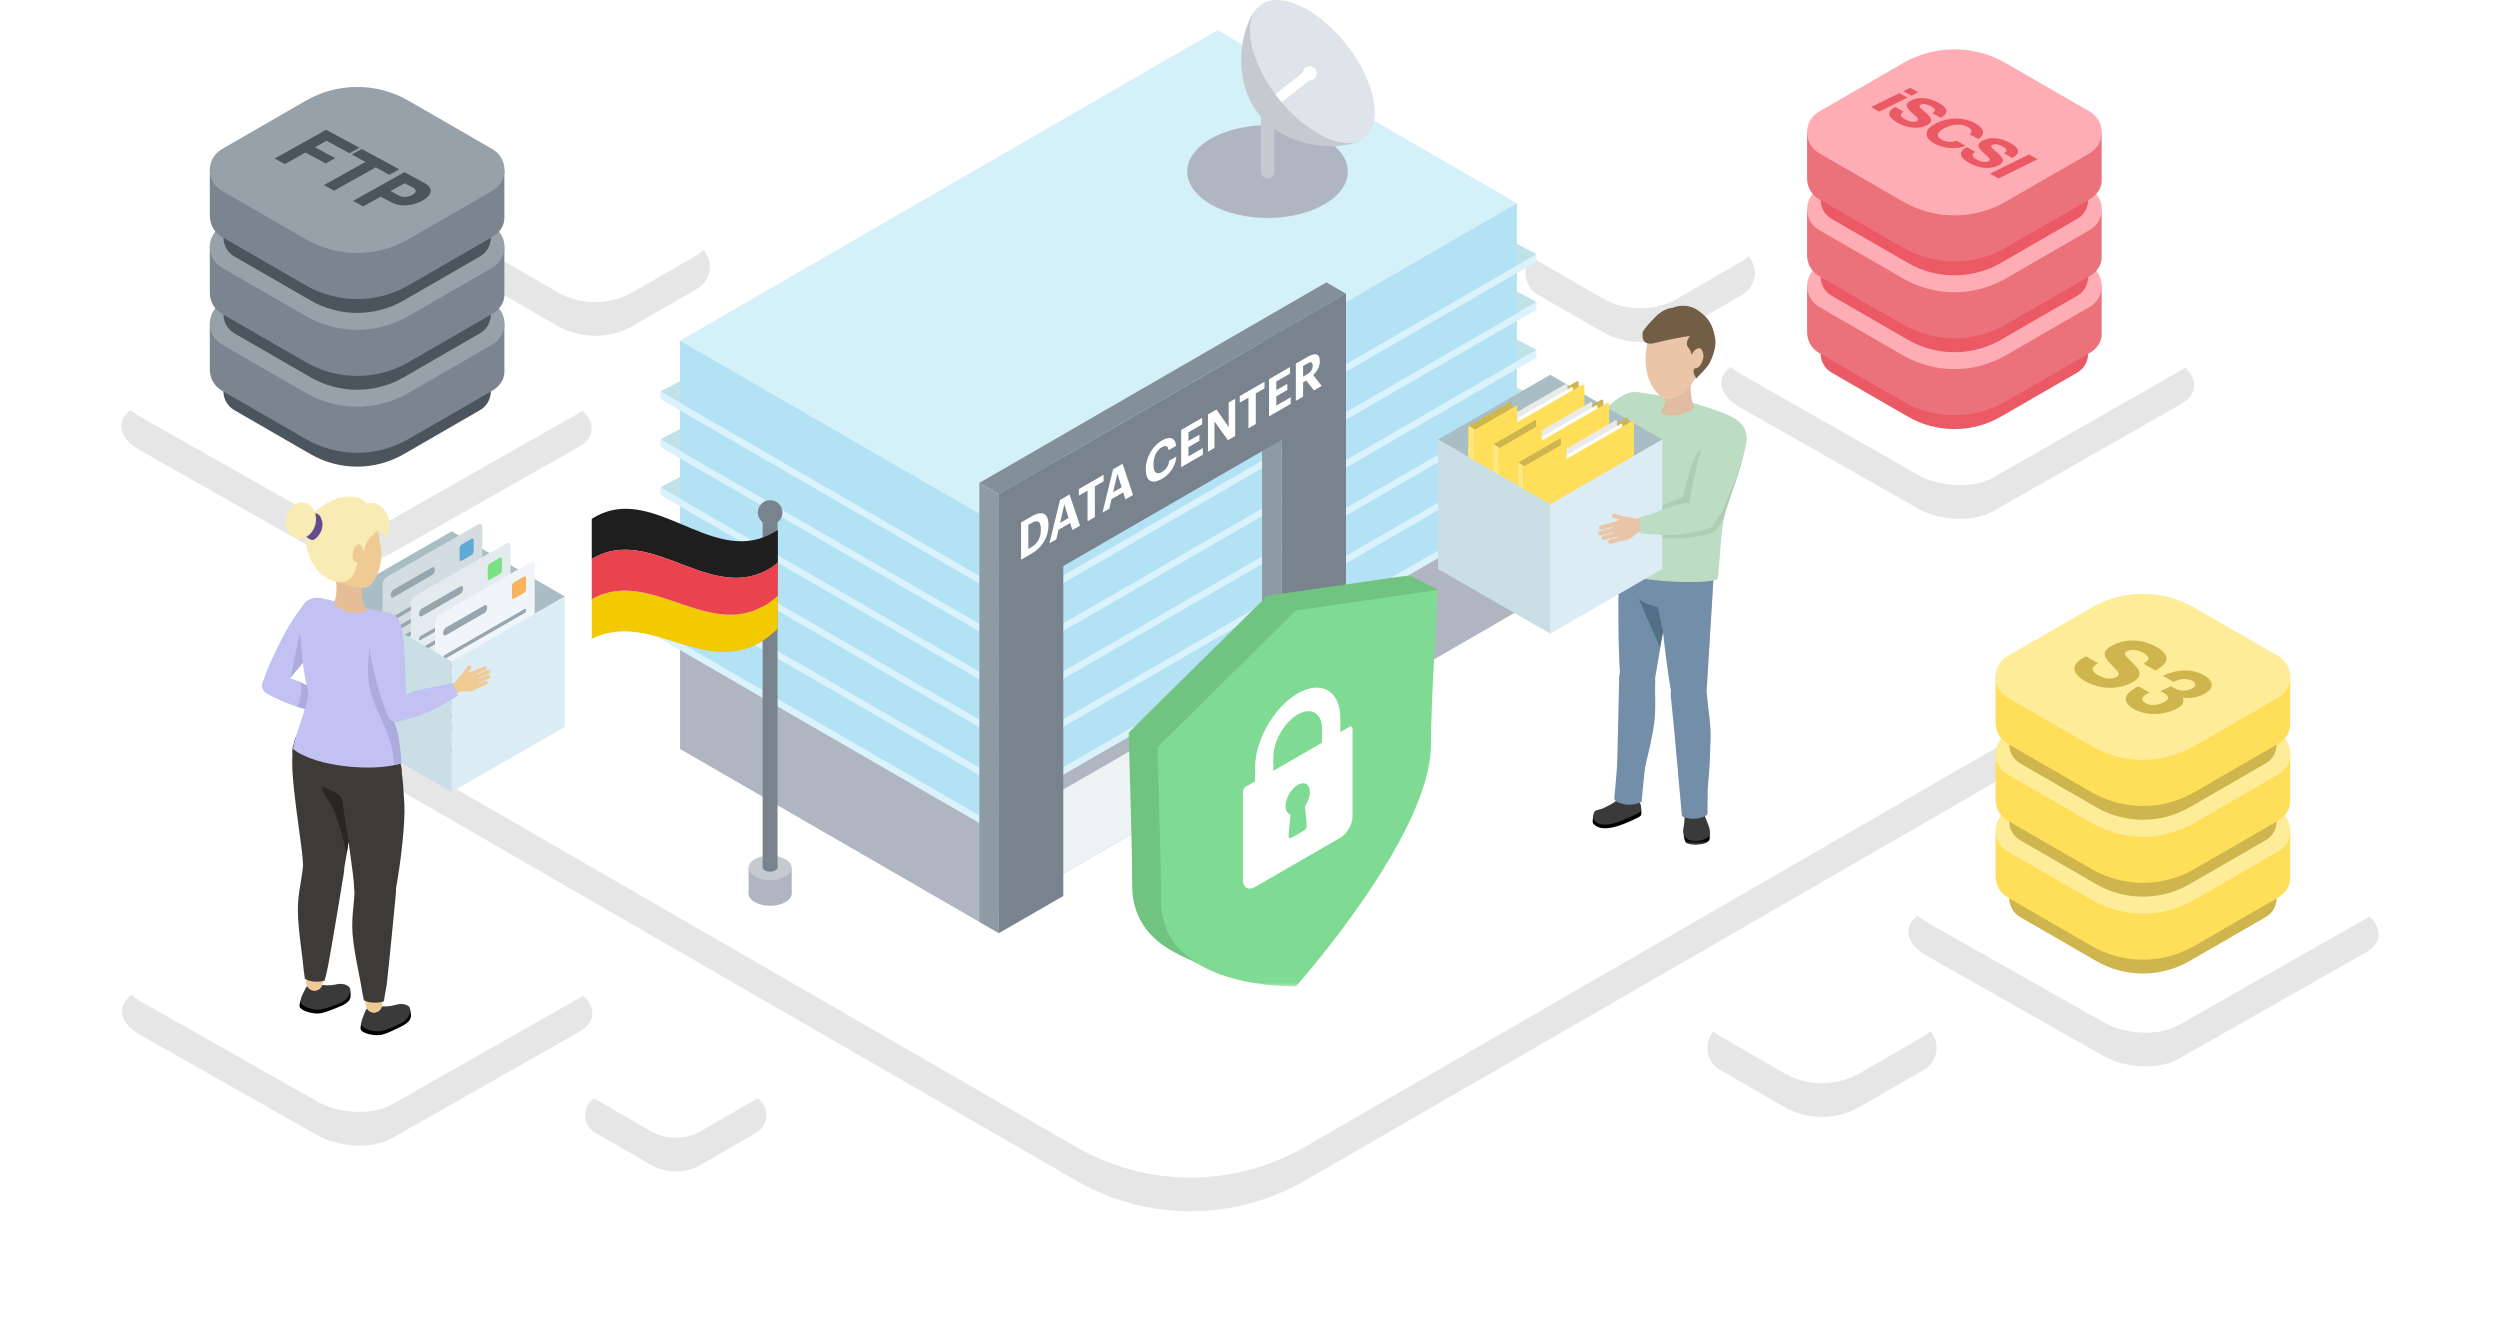 <svg xmlns="http://www.w3.org/2000/svg" xmlns:xlink="http://www.w3.org/1999/xlink" width="742" height="396" viewBox="0 0 742 396"><defs><path id="a" d="M283.393,340.405 L61.626,212.368 C54.411,208.202 51.94,198.977 56.105,191.762 C57.429,189.469 59.333,187.565 61.626,186.241 L283.388,58.208 C304.39,46.083 330.264,46.083 351.266,58.208 L573.032,186.246 C580.247,190.411 582.719,199.636 578.553,206.851 C577.23,209.144 575.325,211.048 573.032,212.372 L351.27,340.405 C330.269,352.53 304.394,352.53 283.393,340.405 Z"/><path id="c" d="M58.648,327.19 L58.197,326.943 L5.579,297.133 C-0.83,293.48 -1.626,288.012 3.7,284.776 L3.991,284.605 L59.785,252.915 C65.321,249.776 74.977,250.088 81.422,253.555 L81.866,253.802 L134.419,283.654 C140.828,287.307 141.604,292.775 136.358,295.971 L136.072,296.14 L80.278,327.83 C74.873,330.894 65.641,330.669 59.12,327.432 L58.648,327.19 Z"/><path id="e" d="M58.466,153.613 L58.015,153.366 L5.397,123.556 C-1.012,119.903 -1.808,114.435 3.518,111.199 L3.809,111.028 L59.603,79.337 C65.139,76.199 74.795,76.511 81.24,79.978 L81.684,80.225 L134.238,110.077 C140.647,113.73 141.422,119.198 136.177,122.394 L135.89,122.563 L80.096,154.253 C74.692,157.317 65.459,157.092 58.938,153.855 L58.466,153.613 Z"/><path id="g" d="M588.83,303.69 L588.378,303.443 L535.761,273.633 C529.351,269.98 528.555,264.512 533.881,261.276 L534.173,261.105 L589.966,229.415 C595.503,226.276 605.158,226.588 611.603,230.055 L612.048,230.302 L664.601,260.154 C671.01,263.807 671.785,269.275 666.54,272.471 L666.253,272.64 L610.46,304.33 C605.055,307.394 595.822,307.169 589.302,303.932 L588.83,303.69 Z"/><path id="i" d="M493.438,318.468 L474.495,307.531 C470.887,305.448 469.651,300.836 471.734,297.228 C472.396,296.082 473.348,295.13 474.495,294.468 L493.438,283.531 C500.438,279.489 509.063,279.489 516.064,283.531 L535.007,294.468 C538.615,296.551 539.85,301.164 537.768,304.771 C537.106,305.917 536.154,306.87 535.007,307.532 L516.064,318.468 C509.064,322.51 500.439,322.51 493.438,318.468 Z"/><path id="k" d="M157.07,335.67 L140.66,326.196 C137.791,324.539 136.807,320.869 138.464,318 C138.991,317.088 139.748,316.33 140.66,315.803 L157.069,306.33 C161.71,303.65 167.428,303.65 172.069,306.33 L188.478,315.804 C191.348,317.461 192.331,321.13 190.674,324 C190.148,324.912 189.39,325.67 188.478,326.196 L172.07,335.67 C167.429,338.349 161.711,338.349 157.07,335.67 Z"/><path id="m" d="M439.48,88.468 L420.536,77.531 C416.929,75.448 415.693,70.836 417.776,67.228 C418.438,66.082 419.39,65.13 420.536,64.468 L439.479,53.531 C446.48,49.489 455.105,49.489 462.105,53.531 L481.049,64.468 C484.656,66.551 485.892,71.164 483.809,74.771 C483.147,75.917 482.195,76.87 481.049,77.532 L462.106,88.468 C455.105,92.51 446.48,92.51 439.48,88.468 Z"/><path id="o" d="M129.324,86.636 L110.38,75.699 C106.773,73.617 105.537,69.004 107.62,65.397 C108.282,64.25 109.234,63.298 110.38,62.636 L129.323,51.699 C136.324,47.658 144.949,47.658 151.949,51.7 L170.893,62.637 C174.5,64.719 175.736,69.332 173.654,72.939 C172.992,74.086 172.04,75.038 170.893,75.7 L151.95,86.636 C144.95,90.678 136.325,90.678 129.324,86.636 Z"/><path id="q" d="M533.669,141.163 L533.215,140.914 L480.319,110.824 C473.876,107.136 473.076,101.617 478.43,98.351 L478.723,98.178 L534.811,66.19 C540.377,63.022 550.084,63.337 556.563,66.836 L557.01,67.085 L609.841,97.218 C616.284,100.906 617.063,106.425 611.79,109.651 L611.502,109.822 L555.413,141.81 C549.98,144.902 540.699,144.676 534.143,141.408 L533.669,141.163 Z"/><path id="s" d="M30.067,3.975 C38.457,0.482 46.843,-2.399 55.223,2.977 L55.223,2.977 L55.223,38.582 C48.956,35.51 42.582,36.049 36.195,37.83 C35.712,37.966 35.229,38.106 34.745,38.249 L34.02,38.466 C22.657,41.896 11.199,46.703 0.081,35.591 C0.061,32.315 0.042,29.043 0.024,25.772 C0.016,24.477 0.008,23.182 0,21.888 L0,21.888 L0,6.292 C2.58,7.962 5.16,8.952 7.745,9.374 C14.236,10.486 20.727,7.906 27.218,5.173 L29.117,4.372 L29.117,4.372"/><filter id="b" width="115.8%" height="130.2%" x="-7.9%" y="-12%" filterUnits="objectBoundingBox"><feOffset dy="10" in="SourceAlpha" result="shadowOffsetOuter1"/><feGaussianBlur in="shadowOffsetOuter1" result="shadowBlurOuter1" stdDeviation="18"/><feColorMatrix in="shadowBlurOuter1" values="0 0 0 0 0.216 0 0 0 0 0.561 0 0 0 0 0.749 0 0 0 0.3 0"/></filter><filter id="d" width="184.5%" height="248.9%" x="-42.3%" y="-61.8%" filterUnits="objectBoundingBox"><feOffset dy="10" in="SourceAlpha" result="shadowOffsetOuter1"/><feGaussianBlur in="shadowOffsetOuter1" result="shadowBlurOuter1" stdDeviation="18"/><feColorMatrix in="shadowBlurOuter1" values="0 0 0 0 0.216 0 0 0 0 0.561 0 0 0 0 0.749 0 0 0 0.3 0"/></filter><filter id="f" width="184.5%" height="248.9%" x="-42.3%" y="-61.8%" filterUnits="objectBoundingBox"><feOffset dy="10" in="SourceAlpha" result="shadowOffsetOuter1"/><feGaussianBlur in="shadowOffsetOuter1" result="shadowBlurOuter1" stdDeviation="18"/><feColorMatrix in="shadowBlurOuter1" values="0 0 0 0 0.216 0 0 0 0 0.561 0 0 0 0 0.749 0 0 0 0.3 0"/></filter><filter id="h" width="184.5%" height="248.9%" x="-42.3%" y="-61.8%" filterUnits="objectBoundingBox"><feOffset dy="10" in="SourceAlpha" result="shadowOffsetOuter1"/><feGaussianBlur in="shadowOffsetOuter1" result="shadowBlurOuter1" stdDeviation="18"/><feColorMatrix in="shadowBlurOuter1" values="0 0 0 0 0.216 0 0 0 0 0.561 0 0 0 0 0.749 0 0 0 0.3 0"/></filter><filter id="j" width="223.8%" height="331.2%" x="-61.9%" y="-94.8%" filterUnits="objectBoundingBox"><feOffset dy="10" in="SourceAlpha" result="shadowOffsetOuter1"/><feGaussianBlur in="shadowOffsetOuter1" result="shadowBlurOuter1" stdDeviation="18"/><feColorMatrix in="shadowBlurOuter1" values="0 0 0 0 0.216 0 0 0 0 0.561 0 0 0 0 0.749 0 0 0 0.3 0"/></filter><filter id="l" width="261.1%" height="398.3%" x="-80.5%" y="-122.8%" filterUnits="objectBoundingBox"><feOffset dy="10" in="SourceAlpha" result="shadowOffsetOuter1"/><feGaussianBlur in="shadowOffsetOuter1" result="shadowBlurOuter1" stdDeviation="18"/><feColorMatrix in="shadowBlurOuter1" values="0 0 0 0 0.216 0 0 0 0 0.561 0 0 0 0 0.749 0 0 0 0.3 0"/></filter><filter id="n" width="223.8%" height="331.2%" x="-61.9%" y="-94.8%" filterUnits="objectBoundingBox"><feOffset dy="10" in="SourceAlpha" result="shadowOffsetOuter1"/><feGaussianBlur in="shadowOffsetOuter1" result="shadowBlurOuter1" stdDeviation="18"/><feColorMatrix in="shadowBlurOuter1" values="0 0 0 0 0.216 0 0 0 0 0.561 0 0 0 0 0.749 0 0 0 0.3 0"/></filter><filter id="p" width="223.8%" height="331.2%" x="-61.9%" y="-94.8%" filterUnits="objectBoundingBox"><feOffset dy="10" in="SourceAlpha" result="shadowOffsetOuter1"/><feGaussianBlur in="shadowOffsetOuter1" result="shadowBlurOuter1" stdDeviation="18"/><feColorMatrix in="shadowBlurOuter1" values="0 0 0 0 0.216 0 0 0 0 0.561 0 0 0 0 0.749 0 0 0 0.3 0"/></filter><filter id="r" width="184.1%" height="247.5%" x="-42%" y="-61.2%" filterUnits="objectBoundingBox"><feOffset dy="10" in="SourceAlpha" result="shadowOffsetOuter1"/><feGaussianBlur in="shadowOffsetOuter1" result="shadowBlurOuter1" stdDeviation="18"/><feColorMatrix in="shadowBlurOuter1" values="0 0 0 0 0.216 0 0 0 0 0.561 0 0 0 0 0.749 0 0 0 0.3 0"/></filter><polygon id="u" points="0 0 8.051 0 8.051 4.697 0 4.697"/><polygon id="w" points="0 0 25.036 0 25.036 25.613 0 25.613"/><polygon id="y" points="0 0 83.351 0 83.351 117.658 0 117.658"/><polygon id="A" points="0 0 13.713 0 13.713 11.001 0 11.001"/><polygon id="C" points="0 0 83.35 0 83.35 117.659 0 117.659"/></defs><g fill="none" fill-rule="evenodd" transform="translate(36)"><g opacity=".1"><use xlink:href="#a" fill="#000" filter="url(#b)"/><use xlink:href="#a" fill="#FFF"/></g><g opacity=".1"><use xlink:href="#c" fill="#000" filter="url(#d)"/><use xlink:href="#c" fill="#FFF"/></g><g opacity=".1"><use xlink:href="#e" fill="#000" filter="url(#f)"/><use xlink:href="#e" fill="#FFF"/></g><g opacity=".1"><use xlink:href="#g" fill="#000" filter="url(#h)"/><use xlink:href="#g" fill="#FFF"/></g><g opacity=".1"><use xlink:href="#i" fill="#000" filter="url(#j)"/><use xlink:href="#i" fill="#FFF"/></g><g opacity=".1"><use xlink:href="#k" fill="#000" filter="url(#l)"/><use xlink:href="#k" fill="#FFF"/></g><g opacity=".1"><use xlink:href="#m" fill="#000" filter="url(#n)"/><use xlink:href="#m" fill="#FFF"/></g><g opacity=".1"><use xlink:href="#o" fill="#000" filter="url(#p)"/><use xlink:href="#o" fill="#FFF"/></g><g opacity=".1"><use xlink:href="#q" fill="#000" filter="url(#r)"/><use xlink:href="#q" fill="#FFF"/></g><g transform="matrix(-1 0 0 1 420.032 0)"><polygon fill="#D4F0F9" points="165.315 152.47 5.817 60.309 94.701 8.951 254.198 101.111"/><polygon fill="#B0B6C1" points="165.312 273.654 254.198 222.294 254.198 192.534 165.312 243.894"/><polygon fill="#B3E2F4" points="165.312 243.894 254.198 192.534 254.198 101.096 165.312 152.456"/><polygon fill="#D9F2FC" points="165.312 215.867 260.013 161.146 260.013 158.884 165.312 213.604"/><polygon fill="#D9F2FC" points="165.312 230.089 260.013 175.369 260.013 173.106 165.312 227.827"/><polygon fill="#D9F2FC" points="165.312 244.312 260.013 189.592 260.013 187.329 165.312 242.049"/><polygon fill="#D9F2FC" points="165.312 173.199 260.013 118.479 260.013 116.216 165.312 170.936"/><polygon fill="#D9F2FC" points="165.312 187.422 260.013 132.701 260.013 130.439 165.312 185.159"/><polygon fill="#D9F2FC" points="165.312 201.644 260.013 146.924 260.013 144.661 165.312 199.382"/><polygon fill="#B0B6C1" points="165.312 273.654 5.815 181.493 5.815 151.734 165.312 243.894"/><polygon fill="#B3E2F4" points="165.312 243.894 5.815 151.734 5.815 60.297 165.312 152.456"/><polygon fill="#D9F2FC" points="0 120.346 165.312 215.866 165.312 213.604 0 118.083"/><polygon fill="#D9F2FC" points="0 134.568 165.312 230.089 165.312 227.827 0 132.306"/><polygon fill="#D9F2FC" points="0 148.791 165.312 244.311 165.312 242.049 0 146.528"/><polygon fill="#D9F2FC" points="0 77.678 165.312 173.198 165.312 170.936 0 75.416"/><polygon fill="#D9F2FC" points="0 91.901 165.312 187.421 165.312 185.159 0 89.638"/><polygon fill="#D9F2FC" points="0 106.123 165.312 201.643 165.312 199.382 0 103.861"/><polygon fill="#8E9BA5" points="81.466 225.115 75.651 228.474 75.651 98.202 81.466 94.842"/><polygon fill="#EDF2F4" points="112.146 242.934 84.733 227.093 84.733 202.134 112.146 217.974"/><polygon fill="#EDF2F4" points="142.883 260.694 115.469 244.854 115.469 219.894 142.883 235.734"/><path fill="#B0B6C1" d="M62.979,60.656 C72.285,66.033 87.373,66.033 96.679,60.656 C105.986,55.278 105.986,46.56 96.68,41.182 C87.373,35.806 72.285,35.806 62.979,41.182 C53.673,46.56 53.673,55.279 62.979,60.656"/><path fill="#E4F0F4" d="M57.594,0.888 L57.597,0.888 L57.594,0.888 Z"/><polygon fill="#E4F0F4" points="57.594 50.919 57.594 50.919 57.597 50.919"/><path fill="#DFE4EA" d="M61.463,7.735 C62.63,6.661 63.817,5.687 65.005,4.82 C66.194,3.953 67.385,3.194 68.563,2.55 C69.151,2.227 69.736,1.934 70.315,1.671 C71.473,1.144 72.607,0.736 73.701,0.455 C76.984,-0.386 79.903,-0.086 81.995,1.567 L81.997,1.569 C87.573,5.982 85.158,18.342 76.603,29.182 C68.048,40.023 56.593,45.237 51.012,40.831 C51.012,40.831 51.011,40.829 51.01,40.829 C48.918,39.175 47.95,36.404 48.008,33.012 C48.027,31.882 48.161,30.683 48.405,29.434 C48.527,28.808 48.676,28.171 48.853,27.524 C49.207,26.229 49.668,24.893 50.236,23.534 C50.803,22.176 51.474,20.796 52.248,19.41 C53.409,17.333 54.797,15.247 56.401,13.214 C58.006,11.18 59.712,9.345 61.463,7.735"/><line x1="76.603" x2="67.765" y1="29.183" y2="22.196" stroke="#FFF" stroke-linecap="round" stroke-linejoin="round" stroke-width="3"/><path fill="#C5CAD1" d="M76.603,29.182 C85.158,18.342 87.573,5.981 81.998,1.569 C87.575,5.983 91.031,22.985 82.476,33.825 C73.921,44.666 56.594,45.238 51.013,40.831 C56.592,45.237 68.048,40.022 76.603,29.182"/><path fill="#FFF" d="M69.339,22.056 C69.17,23.183 68.121,23.959 66.996,23.79 C65.87,23.621 65.095,22.571 65.264,21.444 C65.432,20.318 66.482,19.542 67.607,19.711 C68.733,19.88 69.508,20.93 69.339,22.056"/><line x1="79.829" x2="79.829" y1="50.919" y2="32.644" stroke="#C5CAD1" stroke-linecap="round" stroke-linejoin="round" stroke-width="4"/><polygon fill="#78838E" points="75.651 228.474 56.544 217.435 56.544 87.161 75.651 98.201"/><polygon fill="#78838E" points="159.553 276.955 140.446 265.915 140.446 135.642 159.553 146.682"/><polygon fill="#78838E" points="56.545 119.517 56.545 87.161 159.553 146.682 159.553 179.037"/><path fill="#FFF" d="M149.939,162.413 C148.014,161.3 147.104,159.524 147.104,157.238 L147.104,157.113 C147.104,154.843 147.947,154.109 149.966,155.276 L150.822,155.772 L150.822,162.924 L149.939,162.413 Z M152.987,155.076 L149.858,153.267 C146.504,151.328 144.846,152.472 144.846,155.777 L144.846,155.901 C144.846,159.207 146.517,162.383 149.873,164.322 L152.987,166.122 L152.987,155.076 Z M125.676,139.291 L128.817,152.152 L126.785,150.977 L126.13,148.142 L122.667,146.141 L122.012,148.218 L119.753,146.913 L122.854,137.659 L125.676,139.291 Z M124.391,140.586 L123.135,144.634 L125.662,146.095 L124.391,140.586 Z M135.825,145.157 L135.825,147.104 L133.245,145.612 L133.245,154.711 L131.066,153.452 L131.066,144.353 L128.487,142.862 L128.487,140.915 L135.825,145.157 Z M141.418,148.39 L144.56,161.251 L142.528,160.077 L141.873,157.241 L138.411,155.241 L137.756,157.319 L135.496,156.012 L138.598,146.759 L141.418,148.39 Z M140.136,149.687 L138.879,153.734 L141.405,155.194 L140.136,149.687 Z M115.963,139.145 C115.963,135.793 113.931,132.332 111.218,130.765 C108.918,129.435 107.207,129.743 106.98,132.331 L109.199,133.613 C109.359,132.378 110.001,132.038 111.204,132.734 C112.715,133.607 113.677,135.522 113.677,137.808 L113.677,137.932 C113.677,140.218 112.768,141.022 111.191,140.109 C110.001,139.422 109.172,138.248 108.997,136.725 L106.873,135.498 C107.113,138.37 108.812,140.759 111.164,142.118 C114.292,143.927 115.963,142.667 115.963,139.268 L115.963,139.145 Z M105.464,127.608 L99.235,124.008 L99.235,125.955 L103.311,128.31 L103.311,130.89 L100.05,129.006 L100.05,130.828 L103.311,132.713 L103.311,135.463 L99.02,132.982 L99.02,134.929 L105.464,138.654 L105.464,127.608 Z M97.505,123.008 L94.993,121.556 L91.356,126.73 L91.356,119.453 L89.43,118.34 L89.43,129.387 L91.596,130.638 L95.58,125.077 L95.58,132.941 L97.505,134.054 L97.505,123.008 Z M85.495,118.013 L88.075,119.504 L88.075,117.557 L80.736,113.315 L80.736,115.262 L83.316,116.754 L83.316,125.853 L85.495,127.112 L85.495,118.013 Z M79.381,112.532 L73.152,108.932 L73.152,110.879 L77.229,113.235 L77.229,115.815 L73.967,113.93 L73.967,115.752 L77.229,117.637 L77.229,120.387 L72.938,117.907 L72.938,119.854 L79.381,123.578 L79.381,112.532 Z M68.054,111.068 C66.972,110.443 66.423,109.6 66.423,108.534 L66.423,108.472 C66.423,107.344 67.011,107.298 68.054,107.901 L69.271,108.604 L69.271,111.771 L68.054,111.068 Z M71.424,107.933 L68.001,105.955 C65.742,104.649 64.311,104.888 64.311,107.174 L64.311,107.235 C64.311,108.904 65.154,110.272 66.276,111.306 L63.75,114.544 L66.048,115.872 L68.334,112.929 L69.271,113.471 L69.271,117.734 L71.424,118.978 L71.424,107.933 Z"/><polygon fill="#8E9BA5" points="165.368 273.64 159.553 276.999 159.553 146.726 165.368 143.366"/><polygon fill="#849099" points="159.553 146.687 56.545 87.166 62.359 83.806 165.368 143.326"/><polygon fill="#BFE1E8" points="0 75.416 5.815 72.326 5.818 78.777"/><polygon fill="#BFE1E8" points="0 89.642 5.815 86.552 5.818 93.004"/><polygon fill="#BFE1E8" points="0 103.872 5.815 100.782 5.818 107.233"/><polygon fill="#BFE1E8" points="0 118.101 5.815 115.011 5.818 121.463"/><polygon fill="#BFE1E8" points="0 132.33 5.815 129.24 5.818 135.692"/><polygon fill="#BFE1E8" points="0 146.56 5.815 143.47 5.818 149.921"/><polygon fill="#BFE1E8" points="260.009 116.188 254.194 113.099 254.192 119.55"/><polygon fill="#BFE1E8" points="260.009 130.415 254.194 127.325 254.192 133.777"/><polygon fill="#BFE1E8" points="260.009 144.644 254.194 141.554 254.192 148.006"/><polygon fill="#BFE1E8" points="260.009 158.874 254.194 155.784 254.192 162.235"/><polygon fill="#BFE1E8" points="260.009 173.103 254.194 170.013 254.192 176.464"/><polygon fill="#BFE1E8" points="260.009 187.332 254.194 184.242 254.192 190.694"/><path fill="#B0B6C1" d="M231.982,267.773 C229.483,269.195 225.43,269.195 222.93,267.773 C220.431,266.351 220.43,264.048 222.93,262.626 C225.43,261.205 229.482,261.205 231.982,262.626 C234.481,264.048 234.481,266.351 231.982,267.773"/><polygon fill="#B0B6C1" points="221.055 265.2 233.857 265.2 233.857 257.571 221.055 257.571"/><path fill="#C5CAD1" d="M231.982,260.146 C229.483,261.567 225.43,261.567 222.93,260.145 C220.431,258.724 220.43,256.419 222.93,254.997 C225.43,253.577 229.482,253.577 231.982,254.998 C234.481,256.419 234.481,258.724 231.982,260.146"/><polygon fill="#78838E" points="225.257 257.409 229.686 257.409 229.686 152.105 225.257 152.105"/><path fill="#78838E" d="M229.032 258.335C228.162 258.838 226.75 258.838 225.88 258.335 225.009 257.832 225.009 257.017 225.88 256.514 226.75 256.011 228.162 256.011 229.032 256.514 229.902 257.017 229.902 257.832 229.032 258.335M231.107 152.106C231.107 154.123 229.473 155.76 227.456 155.76 225.439 155.76 223.805 154.123 223.805 152.106 223.805 150.087 225.439 148.452 227.456 148.452 229.473 148.452 231.107 150.087 231.107 152.106"/><path fill="#F3C901" d="M280.395,177.844 C262.185,167.477 243.398,193.252 225.196,176.779 C225.215,180.051 225.234,183.323 225.253,186.598 C237.082,198.419 249.294,192.225 261.368,188.838 C267.755,187.056 274.128,186.517 280.395,189.59 L280.395,177.844 Z"/><path fill="#1E1E1E" d="M280.395,165.914 L280.395,153.984 C264.586,143.841 248.749,163.094 232.917,160.381 C230.333,159.959 227.753,158.969 225.173,157.299 L225.173,166.998 C243.461,181.647 262.096,154.87 280.395,165.914"/><path fill="#EA424F" d="M280.395,177.844 L280.395,165.914 C262.096,154.87 243.461,181.647 225.173,166.998 L225.173,172.895 C225.18,174.19 225.188,175.484 225.196,176.779 C243.398,193.252 262.185,167.477 280.395,177.844"/><g transform="translate(225.173 151.007)"><mask id="t" fill="#fff"><use xlink:href="#s"/></mask><path d="M7.745,9.374 C5.16,8.952 2.58,7.962 0,6.292 L0,21.888 C0.008,23.182 0.016,24.477 0.024,25.772 C0.042,29.043 0.061,32.315 0.081,35.591 C11.909,47.412 24.121,41.217 36.195,37.83 C42.582,36.049 48.956,35.51 55.223,38.582 L55.223,2.977 C39.413,-7.166 23.576,12.086 7.745,9.374" mask="url(#t)"/></g></g><g transform="translate(390.835 90.745)"><path fill="#EAC5A7" d="M66.422,79.299 C66.886,83.469 70.643,86.473 74.813,86.007 C78.982,85.542 81.985,81.785 81.52,77.616 C81.056,73.447 77.299,70.444 73.13,70.908 C68.96,71.373 65.957,75.13 66.422,79.299"/><path fill="#E0BCA2" d="M55.221,74.664 C55.686,78.834 59.443,81.837 63.612,81.372 C67.782,80.907 70.785,77.15 70.32,72.981 C69.856,68.812 66.099,65.809 61.929,66.273 C57.759,66.738 54.756,70.495 55.221,74.664"/><path fill="#EAC5A7" d="M61.047 74.561C61.047 74.561 61.087 82.931 62.579 84.981 64.07 87.031 65.973 87.394 65.973 87.394L66.63 76.839 61.047 74.561ZM57.656 105.459C55.103 106.439 53.827 109.303 54.808 111.857 55.789 114.41 58.653 115.685 61.206 114.705 63.76 113.724 65.035 110.86 64.054 108.306 63.074 105.753 60.209 104.478 57.656 105.459M54.794 144.607C54.898 146.082 56.045 147.202 57.358 147.11 58.67 147.018 59.65 145.748 59.547 144.274 59.444 142.799 58.296 141.678 56.984 141.771 55.671 141.863 54.69 143.132 54.794 144.607"/><path fill="#EAC5A7" d="M54.812,144.608 C54.915,146.082 56.063,147.203 57.375,147.111 C58.583,147.027 59.51,145.944 59.569,144.623 C59.569,144.623 60.224,141.887 60.229,141.888 C61.458,136.12 63.274,129.751 64.061,124.042 C64.693,119.464 64.227,115.625 64.4,111.192 L64.36,110.46 C64.141,107.329 61.703,104.949 58.916,105.144 C56.128,105.339 54.047,108.036 54.266,111.168 L54.257,111.377 C54.261,111.65 54.548,132.94 54.754,138.447 C54.754,138.447 54.754,138.447 54.755,138.447 C54.79,139.924 54.772,143.156 54.809,144.572 L54.812,144.608 Z"/><path fill="#EAC5A7" d="M54.283 73.157C54.994 68.723 59.166 65.706 63.599 66.418 68.033 67.13 71.051 71.301 70.339 75.735 70.203 76.581 64.408 110.139 64.408 110.139 64.14 112.877 62.162 115.036 59.686 115.122 56.953 115.217 54.649 112.752 54.54 109.614L54.519 108.861C53.831 101.163 54.025 74.765 54.283 73.157M72.421 110.584C69.991 111.838 69.037 114.825 70.291 117.255 71.545 119.686 74.532 120.639 76.962 119.386 79.393 118.132 80.347 115.144 79.093 112.714 77.839 110.283 74.851 109.33 72.421 110.584M73.863 149.81C74.127 151.265 75.391 152.252 76.686 152.017 77.98 151.782 78.815 150.413 78.551 148.959 78.287 147.504 77.023 146.516 75.729 146.751 74.434 146.986 73.599 148.356 73.863 149.81"/><path fill="#EAC5A7" d="M73.881,149.809 C74.145,151.264 75.409,152.252 76.703,152.016 C77.895,151.8 78.697,150.623 78.611,149.303 C78.611,149.303 78.963,146.513 78.968,146.512 C79.557,140.644 80.666,134.115 80.823,128.353 C80.949,123.735 80.066,119.97 79.752,115.544 L79.632,114.821 C79.072,111.733 76.388,109.633 73.639,110.133 C70.889,110.632 69.116,113.541 69.677,116.63 L69.691,116.839 C69.725,117.11 72.341,138.241 73.149,143.691 C73.149,143.691 73.149,143.692 73.149,143.692 C73.347,145.155 73.682,148.37 73.874,149.774 L73.881,149.809 Z"/><path fill="#EAC5A7" d="M65.531 78.846C65.752 74.361 69.569 70.905 74.054 71.127 78.538 71.349 81.995 75.165 81.773 79.649 81.73 80.506 79.646 114.497 79.646 114.497 79.678 117.248 77.948 119.61 75.497 119.967 72.791 120.361 70.232 118.162 69.78 115.056L69.675 114.309C68.149 106.732 65.451 80.472 65.531 78.846M54.883 144.83C54.99 143.615 56.06 142.717 57.275 142.823 58.49 142.929 59.388 144 59.282 145.215L59.276 145.284C59.276 145.284 59.719 147.215 59.215 149.221L58.63 149.312C58.456 150.183 57.856 151.027 56.874 151.57 54.702 152.768 50.199 155.154 48.062 153.105 46.611 151.714 50.442 148.73 52.114 147.913 52.368 147.789 52.617 147.643 52.865 147.489L52.919 147.11C53.935 146.509 54.586 145.616 54.834 144.941L54.883 144.83Z"/><path fill="#000" d="M57.562,152.754 C54.739,154.028 48.893,156.553 46.323,153.97 C45.895,153.539 45.785,153.41 45.908,152.54 C45.944,152.284 45.94,151.871 46.045,151.603 C46.739,149.832 51.489,152.709 52.919,152.144 C55.087,151.288 56.181,150.439 58.406,149.574 C59.418,149.181 59.906,147.43 60.041,148.259 C60.065,148.415 60.285,149.407 60.284,149.564 C60.281,150.128 60.463,150.748 60.18,151.29 C59.979,151.676 58.458,152.35 57.562,152.754"/><path fill="#3A3A3A" d="M52.23,147.404 C52.509,147.219 53.876,146.166 54.028,146.21 C53.475,146.836 59.397,146.625 59.371,146.328 C59.938,147.267 60.336,148.89 60.284,149.564 C60.212,150.486 58.572,151.011 57.499,151.51 C54.815,152.758 49.069,155.533 46.553,152.972 C46.055,152.465 45.747,151.651 46.298,150.371 C46.662,149.529 47.902,149.628 48.803,149.23 C50.087,148.663 51.537,147.865 52.23,147.404"/><path fill="#EAC5A7" d="M73.248,152.491 C73.387,151.429 73.412,150.823 73.412,150.823 C72.988,149.931 73.627,148.823 74.843,148.345 C76.06,147.866 77.499,147.743 77.927,148.636 C77.927,148.636 77.927,149.294 78.04,149.539 L78.039,149.539 C78.23,149.951 78.549,150.692 78.934,151.808 C79.338,152.982 80.222,154.424 80.405,155.65 C80.543,156.571 79.293,158.742 78.282,159.324 C77.567,159.734 76.74,159.815 76.437,159.791 C76.135,159.767 74.914,159.331 73.991,157.657 C73.067,155.983 73.109,153.554 73.248,152.491"/><g transform="translate(72.724 155.303)"><mask id="v" fill="#fff"><use xlink:href="#u"/></mask><path fill="#000" d="M0,0.672 C0.061,0.803 0.882,2.022 0.967,2.161 C1.86,3.619 3.006,3.167 3.325,3.173 C3.643,3.18 4.519,3.067 5.294,2.663 C6.39,2.09 7.937,0.863 7.837,0.042 C7.835,0.029 7.83,0.014 7.828,0 C7.975,0.373 7.973,1.521 8.013,1.849 C8.113,2.67 8.122,3.539 6.558,4.204 C5.701,4.568 4.159,4.697 3.731,4.697 C3.31,4.697 1.376,4.633 0.776,3.969 C0.65,3.829 0.15,2.962 0,0.672" mask="url(#v)"/></g><polygon fill="#000" points="73.095 155.25 73.597 157.636 74.498 157.811"/><path fill="#3A3A3A" d="M73.119,152.715 C73.144,151.741 73.1,149.452 73.128,149.542 C73.276,149.998 73.432,150.677 73.59,151.004 C74.292,152.459 77.84,152.01 77.971,149.759 C77.985,149.519 78.121,148.902 78.132,148.491 C78.135,148.369 78.431,149.524 78.779,150.51 C79.216,151.749 80.615,154.854 80.553,155.303 C80.551,155.318 80.65,156.304 80.652,156.317 C80.752,157.138 80.333,157.936 78.446,158.565 C77.033,159.036 74.179,159.103 73.286,157.645 C73.202,157.507 72.734,156.288 72.724,156.143 C72.659,155.219 73.086,153.996 73.119,152.715"/><path fill="#EAC5A7" d="M66.073,79.448 C66.538,83.617 70.295,86.621 74.464,86.155 C78.633,85.691 81.636,81.934 81.172,77.765 C80.707,73.595 76.95,70.592 72.781,71.057 C68.611,71.522 65.608,75.278 66.073,79.448"/><path fill="#E0BCA2" d="M54.872,74.813 C55.337,78.982 59.094,81.985 63.263,81.52 C67.433,81.056 70.436,77.299 69.971,73.13 C69.507,68.96 65.75,65.957 61.58,66.422 C57.41,66.886 54.407,70.643 54.872,74.813"/><path fill="#EAC5A7" d="M60.698,74.709 C60.698,74.709 60.738,83.079 62.23,85.129 C63.721,87.18 65.624,87.543 65.624,87.543 L66.281,76.988 L60.698,74.709 Z"/><path fill="#728EA8" d="M52.303,146.135 C52.52,143.832 53.207,136.507 53.181,134.584 L53.72,111.188 C53.664,110.395 53.748,109.613 53.971,108.862 C53.257,100.812 53.493,74.65 53.739,73.111 C54.096,70.89 55.295,68.941 57.119,67.622 C58.94,66.305 61.166,65.775 63.388,66.131 C66.421,66.618 68.911,68.686 69.959,71.562 C71.165,71.021 72.491,70.773 73.811,70.836 C78.449,71.067 82.036,75.026 81.806,79.664 C81.763,80.513 79.7,114.174 79.679,114.494 C79.68,114.58 79.676,114.665 79.673,114.75 L79.667,114.802 L79.785,115.524 C79.9,117.148 80.095,118.704 80.283,120.21 C80.605,122.773 80.937,125.423 80.857,128.361 C80.752,132.19 80.654,137.434 80.145,141.483 C79.922,143.263 79.997,148.96 79.956,150.831 C79.949,151.154 78.665,152.022 76.334,152.247 C74.339,152.439 72.374,151.648 72.346,151.35 C71.986,147.414 69.756,121.791 69.172,117.09 L69.134,116.682 C68.992,115.899 68.991,115.113 69.129,114.343 C68.339,110.41 67.312,101.898 66.736,96.87 L64.44,110.168 C64.431,110.26 64.417,110.351 64.395,110.473 L64.433,111.203 C64.37,112.83 64.393,114.399 64.416,115.916 C64.456,118.618 64.494,121.17 64.092,124.081 C63.569,127.875 62.588,131.98 61.639,135.95 C61.235,137.643 60.596,144.937 60.399,147.17 C60.365,147.55 57.309,148.308 55.736,148.039 C52.497,147.486 52.263,146.557 52.303,146.135"/><path fill="#526F85" d="M66.759,96.749 L65.201,89.418 C65.201,89.418 60.628,88.499 59.665,86.958 C58.701,85.416 65.811,101.275 65.811,101.275 L66.759,96.749 Z"/><path fill="#F7D297" d="M52.889,32.795 C53.508,35.729 56.388,37.605 59.321,36.986 C62.255,36.366 64.131,33.486 63.512,30.553 C62.893,27.62 60.012,25.743 57.079,26.363 C54.146,26.982 52.269,29.862 52.889,32.795"/><path fill="#EAC5A7" d="M52.582 51.021C52.4 49.101 50.71 31.932 53.501 28.733 55.95 25.924 57.947 25.931 59.952 26.21 68.495 27.393 76.48 29.15 84.808 32.399 87.005 33.256 91.771 35.265 90.979 40.23 90.871 40.906 89.63 46.532 89.186 48.13 88.799 49.522 85.225 59.72 84.909 60.91 83.846 64.905 82.95 67.942 82.059 73.275 82.059 73.275 82.321 76.597 81.771 76.99 79.005 78.966 70.668 78.616 63.664 75.433 58.559 73.113 57.021 71.735 56.514 70.696 56.514 70.696 55.431 67.44 54.942 65.471 53.86 61.111 53.186 57.371 52.582 51.021M38.517 52.158C36.662 51.608 35.604 49.658 36.155 47.803 36.705 45.948 38.655 44.89 40.51 45.441 42.366 45.991 43.423 47.941 42.873 49.796 42.322 51.651 40.372 52.709 38.517 52.158"/><path fill="#EAC5A7" d="M62.436,35.507 C62.443,35.498 62.45,35.487 62.458,35.478 C64.154,33.578 64.386,30.698 62.854,28.529 C61.262,26.276 58.31,25.561 55.899,26.702 C55.853,26.72 55.804,26.729 55.758,26.749 L55.571,26.834 C51.868,28.054 42.137,39.349 39.543,42.28 C38.711,43.201 37.156,45.978 36.693,46.744 L40.69,52.11 C43.221,51.643 45.183,50.776 58.151,39.967 C60.261,38.209 61.731,36.338 62.436,35.507"/><path fill="#BCDDC3" d="M63.19,28.256 C61.486,25.845 58.312,25.009 55.649,26.267 L55.37,26.382 C52.216,27.423 45.392,34.854 39.799,41.212 L39.139,41.962 C38.429,42.748 37.279,44.716 36.592,45.891 C36.444,46.146 36.32,46.357 36.259,46.464 C35.971,46.856 35.771,47.25 35.648,47.668 C35.346,48.686 35.458,49.762 35.965,50.696 C36.471,51.631 37.312,52.311 38.33,52.614 C38.695,52.722 39.069,52.776 39.443,52.776 C39.837,52.776 40.232,52.716 40.617,52.597 L40.724,52.577 C43.316,52.099 45.15,51.379 58.403,40.332 C60.292,38.758 61.649,37.128 62.461,36.155 L62.76,35.794 C64.652,33.675 64.828,30.575 63.19,28.256"/><path fill="#BCDDC3" d="M84.93,31.957 C77.342,28.997 69.642,27.079 59.965,25.739 C57.918,25.454 55.699,25.429 53.09,28.42 C50.589,31.289 51.362,43.768 52.047,50.951 L52.057,51.066 C52.697,57.794 50.647,78.021 50.716,78.213 C60.587,82.886 82.783,82.497 83.039,80.977 C83.356,79.088 84.026,65.834 84.918,62.52 L85.316,61.031 C85.47,60.451 86.467,57.537 87.429,54.719 C88.44,51.76 89.396,48.964 89.592,48.257 C90.03,46.676 91.286,40.997 91.397,40.304 C92.271,34.822 86.745,32.665 84.93,31.957"/><path fill="#AECEB4" d="M61.48,68.355 C63.129,68.525 70.631,69.998 79.705,67.882 C81.096,67.558 81.824,67.335 82.725,66.226 C83.174,65.674 84.527,63.972 84.918,62.52 L85.317,61.032 C85.471,60.45 86.466,57.537 87.429,54.72 C88.44,51.76 89.395,48.964 89.591,48.257 C90.03,46.675 91.286,40.997 91.397,40.304 C92.071,36.077 88.677,37.358 86.375,36.225 C82.175,39.274 77.242,40.756 75.084,47.872 C73.724,52.355 72.589,56.747 72.589,56.747 L56.754,63.099 C56.942,63.952 54.217,64.728 54.43,65.586 C54.617,66.337 57.679,67.579 57.944,68.447 C58.327,68.341 60.346,68.238 61.48,68.355"/><path fill="#E0BCA2" d="M75.206,21.116 C74.766,24.711 74.783,26.592 75.975,30.25 C76.068,30.535 73.493,32.104 71.017,32.477 C68.118,32.914 65.308,32.055 66.386,30.755 C68.361,28.372 66.94,24.459 66.537,23.714 C65.04,20.94 66.561,20.286 69.386,19.682 C72.211,19.078 72.881,21.311 75.206,21.116"/><path fill="#EAC5A7" d="M76.011,7.051 C77.064,9.85 80.047,13.357 79.521,16.532 C79.189,18.54 77.735,20.296 76.241,21.834 C75.374,22.727 75.267,23.547 74.585,24.299 C72.499,26.601 69.388,28.241 67.114,27.428 C65.345,26.796 63.5,24.315 62.579,21.866 C61.607,19.282 61.361,16.216 61.743,13.263 C62.188,9.818 63.486,6.526 65.483,4.324 C69.192,0.233 73.906,1.454 76.011,7.051"/><path fill="#725D46" d="M74.764,8.975 C74.764,8.975 73.093,10.911 74.201,12.312 C75.379,13.801 75.118,14.661 75.118,14.661 C75.118,14.661 76.146,12.605 77.429,12.598 C78.711,12.591 78.78,15.085 78.78,15.085 C78.78,15.085 78.324,18.261 76.555,18.511 C74.785,18.762 76.632,21.577 76.632,21.577 C76.632,21.577 79.879,18.307 80.468,17.212 C81.399,15.479 82.665,12.18 82.243,9.718 C81.439,5.031 79.856,3.378 77.301,1.507 C73.549,-1.242 69.606,0.61 69.606,0.61 C69.606,0.61 67.074,0.563 64.214,3.558 C61.062,6.857 60.761,7.706 60.761,7.706 C60.761,7.706 59.641,12.346 64.497,11.023 C67.849,10.111 73.393,9.119 74.764,8.975"/><path fill="#AECEB4" d="M51.647,33.08 C51.647,33.08 51.315,37.579 51.372,39.678 C51.429,41.778 51.647,45.863 51.647,45.863 L48.858,48.042 C48.858,48.042 49.375,40.768 51.647,33.08"/><polygon fill="#A9BEC4" points="33.271 58.913 0 39.704 33.27 20.495 66.542 39.704"/><path fill="#CEB54D" d="M41.083,46.955 L9.629,65.115 C9.272,65.321 8.982,65.102 8.982,64.626 L8.982,41.872 C8.982,41.395 9.272,40.842 9.629,40.636 L41.083,22.475 C41.44,22.269 41.73,22.488 41.73,22.964 L41.73,45.719 C41.73,46.195 41.44,46.749 41.083,46.955"/><path fill="#CEB54D" d="M21.509,38.075 L9.234,45.161 C9.095,45.242 8.982,45.157 8.982,44.971 L8.982,36.091 C8.982,35.905 9.095,35.689 9.234,35.609 L21.509,28.522 C21.649,28.441 21.761,28.527 21.761,28.713 L21.761,37.592 C21.761,37.778 21.649,37.994 21.509,38.075"/><path fill="#FFE780" d="M10.94,36.792 L9.169,35.659 C9.169,35.659 9.076,35.737 9.02,35.891 C8.943,36.105 8.977,36.651 8.982,36.652 L8.982,59.406 C8.982,59.406 8.972,59.629 9.055,59.774 C9.072,59.803 9.174,59.958 9.282,59.96 C9.583,59.966 10.691,60.007 10.691,60.007 L10.691,37.615 L10.94,36.792 Z"/><path fill="#FFE780" d="M10.94,42.008 L9.391,40.831 C9.391,40.831 9.169,40.98 9.036,41.494 C8.98,41.711 8.982,41.868 8.982,41.868 L8.982,64.623 C8.982,64.623 8.972,64.845 9.055,64.99 C9.072,65.02 9.186,65.128 9.282,65.177 C9.566,65.322 10.94,66.125 10.94,66.125 L10.691,42.831 L10.94,42.008 Z"/><path fill="#EAEAEA" d="M37.897,43.063 L12.38,57.796 C12.091,57.963 11.855,57.785 11.855,57.399 L11.855,38.94 C11.855,38.554 12.091,38.105 12.38,37.937 L37.897,23.205 C38.187,23.038 38.422,23.216 38.422,23.602 L38.422,42.061 C38.422,42.447 38.187,42.896 37.897,43.063"/><path fill="#FFF" d="M39.494,44.059 L13.977,58.792 C13.687,58.959 13.452,58.781 13.452,58.395 L13.452,39.936 C13.452,39.55 13.687,39.101 13.977,38.933 L39.494,24.201 C39.783,24.034 40.018,24.212 40.018,24.598 L40.018,43.057 C40.018,43.443 39.783,43.892 39.494,44.059"/><path fill="#FFDF5A" d="M42.791,47.918 L11.337,66.078 C10.98,66.285 10.69,66.065 10.69,65.589 L10.69,42.835 C10.69,42.359 10.98,41.805 11.337,41.599 L42.791,23.439 C43.148,23.232 43.438,23.451 43.438,23.928 L43.438,46.682 C43.438,47.159 43.148,47.712 42.791,47.918"/><path fill="#FFDF5A" d="M23.218,39.224 L10.942,46.311 C10.803,46.391 10.69,46.306 10.69,46.12 L10.69,37.24 C10.69,37.054 10.803,36.839 10.942,36.758 L23.218,29.671 C23.357,29.591 23.47,29.676 23.47,29.862 L23.47,38.742 C23.47,38.928 23.357,39.143 23.218,39.224"/><path fill="#CEB54D" d="M48.402,52.385 L16.948,70.545 C16.591,70.751 16.301,70.532 16.301,70.056 L16.301,47.302 C16.301,46.825 16.591,46.272 16.948,46.066 L48.402,27.905 C48.759,27.699 49.049,27.918 49.049,28.394 L49.049,51.149 C49.049,51.625 48.759,52.178 48.402,52.385"/><path fill="#CEB54D" d="M28.828,43.505 L16.553,50.591 C16.414,50.672 16.301,50.586 16.301,50.401 L16.301,41.521 C16.301,41.335 16.414,41.119 16.553,41.039 L28.828,33.952 C28.968,33.871 29.08,33.957 29.08,34.143 L29.08,43.022 C29.08,43.208 28.968,43.424 28.828,43.505"/><path fill="#FFE780" d="M18.259,42.222 L16.488,41.089 C16.488,41.089 16.395,41.166 16.339,41.32 C16.262,41.535 16.296,42.081 16.301,42.082 L16.301,64.836 C16.301,64.836 16.291,65.059 16.374,65.204 C16.391,65.233 16.493,65.388 16.6,65.39 C16.902,65.396 18.009,65.437 18.009,65.437 L18.009,43.045 L18.259,42.222 Z"/><path fill="#FFE780" d="M18.259,47.438 L16.709,46.261 C16.709,46.261 16.488,46.41 16.355,46.924 C16.299,47.14 16.301,47.298 16.301,47.298 L16.301,70.053 C16.301,70.053 16.291,70.275 16.374,70.42 C16.391,70.45 16.505,70.558 16.6,70.607 C16.885,70.752 18.259,71.555 18.259,71.555 L18.009,48.261 L18.259,47.438 Z"/><path fill="#EAEAEA" d="M45.216,48.493 L19.699,63.225 C19.409,63.393 19.174,63.215 19.174,62.829 L19.174,44.37 C19.174,43.984 19.409,43.534 19.699,43.367 L45.216,28.635 C45.506,28.468 45.741,28.645 45.741,29.031 L45.741,47.491 C45.741,47.877 45.506,48.326 45.216,48.493"/><path fill="#FFF" d="M46.812,49.489 L21.296,64.221 C21.006,64.389 20.771,64.211 20.771,63.825 L20.771,45.366 C20.771,44.98 21.006,44.53 21.296,44.363 L46.812,29.631 C47.102,29.464 47.337,29.641 47.337,30.027 L47.337,48.487 C47.337,48.873 47.102,49.322 46.812,49.489"/><path fill="#FFDF5A" d="M50.11,53.348 L18.656,71.508 C18.299,71.714 18.009,71.495 18.009,71.019 L18.009,48.265 C18.009,47.788 18.299,47.235 18.656,47.029 L50.11,28.868 C50.467,28.662 50.757,28.881 50.757,29.357 L50.757,52.112 C50.757,52.588 50.467,53.142 50.11,53.348"/><path fill="#FFDF5A" d="M30.536,44.654 L18.261,51.741 C18.122,51.821 18.009,51.736 18.009,51.55 L18.009,42.67 C18.009,42.484 18.122,42.268 18.261,42.188 L30.536,35.101 C30.676,35.021 30.789,35.106 30.789,35.292 L30.789,44.171 C30.789,44.358 30.676,44.573 30.536,44.654"/><path fill="#CEB54D" d="M55.748,57.814 L24.294,75.974 C23.937,76.181 23.647,75.962 23.647,75.486 L23.647,52.731 C23.647,52.255 23.937,51.702 24.294,51.496 L55.748,33.335 C56.105,33.129 56.395,33.348 56.395,33.824 L56.395,56.579 C56.395,57.055 56.105,57.608 55.748,57.814"/><path fill="#CEB54D" d="M36.174,48.934 L23.899,56.021 C23.76,56.102 23.647,56.016 23.647,55.831 L23.647,46.951 C23.647,46.765 23.76,46.549 23.899,46.468 L36.174,39.382 C36.314,39.301 36.426,39.387 36.426,39.573 L36.426,48.452 C36.426,48.638 36.314,48.854 36.174,48.934"/><path fill="#FFE780" d="M25.605,47.651 L23.834,46.519 C23.834,46.519 23.741,46.596 23.685,46.75 C23.608,46.965 23.642,47.511 23.647,47.511 L23.647,70.266 C23.647,70.266 23.638,70.488 23.721,70.633 C23.738,70.663 23.839,70.818 23.947,70.82 C24.248,70.826 25.356,70.867 25.356,70.867 L25.356,48.474 L25.605,47.651 Z"/><path fill="#FFE780" d="M25.605,52.868 L24.056,51.691 C24.056,51.691 23.834,51.839 23.701,52.353 C23.645,52.57 23.647,52.728 23.647,52.728 L23.647,75.482 C23.647,75.482 23.638,75.705 23.721,75.85 C23.738,75.879 23.851,75.987 23.947,76.036 C24.231,76.182 25.605,76.985 25.605,76.985 L25.356,53.691 L25.605,52.868 Z"/><path fill="#EAEAEA" d="M52.562,53.923 L27.045,68.655 C26.756,68.822 26.52,68.645 26.52,68.259 L26.52,49.799 C26.52,49.413 26.756,48.964 27.045,48.797 L52.562,34.065 C52.852,33.898 53.087,34.075 53.087,34.461 L53.087,52.921 C53.087,53.307 52.852,53.756 52.562,53.923"/><path fill="#FFF" d="M54.159,54.919 L28.642,69.651 C28.352,69.818 28.117,69.641 28.117,69.255 L28.117,50.795 C28.117,50.409 28.352,49.96 28.642,49.793 L54.159,35.061 C54.448,34.894 54.684,35.071 54.684,35.457 L54.684,53.917 C54.684,54.303 54.448,54.752 54.159,54.919"/><path fill="#FFDF5A" d="M57.457,58.778 L26.002,76.938 C25.645,77.144 25.355,76.925 25.355,76.449 L25.355,53.695 C25.355,53.218 25.645,52.665 26.002,52.459 L57.457,34.298 C57.814,34.092 58.103,34.311 58.103,34.787 L58.103,57.542 C58.103,58.018 57.814,58.572 57.457,58.778"/><path fill="#FFDF5A" d="M37.883,50.084 L25.607,57.17 C25.468,57.251 25.355,57.165 25.355,56.98 L25.355,48.1 C25.355,47.914 25.468,47.698 25.607,47.618 L37.883,40.531 C38.022,40.45 38.135,40.536 38.135,40.722 L38.135,49.601 C38.135,49.787 38.022,50.003 37.883,50.084"/><polygon fill="#DCECF4" points="66.542 78.121 33.271 97.33 33.271 58.913 66.542 39.704"/><polygon fill="#CADEE5" points="33.271 97.33 0 78.121 0 39.704 33.271 58.913"/><path fill="#EAC5A7" d="M76.241,64.913 C77.512,66.295 79.662,66.386 81.044,65.115 C82.426,63.844 82.517,61.693 81.246,60.312 C79.975,58.929 77.825,58.839 76.443,60.11 C75.061,61.38 74.97,63.53 76.241,64.913"/><path fill="#EAC5A7" d="M80.556,36.967 C80.56,36.956 80.566,36.945 80.571,36.935 C81.504,34.647 83.915,33.216 86.459,33.627 C89.101,34.053 90.983,36.322 91.017,38.91 C91.021,38.958 91.033,39.004 91.036,39.052 L91.042,39.252 C91.557,43 85.861,56.296 84.413,59.807 C83.965,60.925 82.207,63.464 81.738,64.195 L75.357,62.999 C74.685,60.593 74.603,58.514 78.495,42.602 C79.128,40.014 80.131,37.935 80.556,36.967"/><path fill="#EAC5A7" d="M59.546,67.089 L59.554,67.091 C61.333,67.232 65.432,67.446 65.615,67.467 C71.982,68.172 78.295,66.235 79.575,65.709 L78.259,58.931 C78.259,58.931 75.859,58.993 74.598,58.985 C69.871,58.952 63.889,62.894 59.775,63.115 L59.546,67.089 Z"/><path fill="#EAC5A7" d="M60.038 67.078C61.125 66.913 61.873 65.898 61.708 64.811 61.543 63.724 60.529 62.976 59.442 63.141 58.354 63.305 57.606 64.32 57.771 65.407 57.936 66.495 58.951 67.243 60.038 67.078M75.151 61.087C74.417 62.877 75.272 64.924 77.062 65.658 78.852 66.393 80.899 65.538 81.634 63.748 82.368 61.958 81.513 59.911 79.723 59.176 77.932 58.441 75.886 59.297 75.151 61.087"/><path fill="#EAC5A7" d="M60.035,67.068 C61.122,66.903 61.87,65.888 61.705,64.801 C61.541,63.714 60.526,62.966 59.439,63.131 C58.351,63.295 57.604,64.31 57.768,65.397 C57.933,66.485 58.948,67.233 60.035,67.068"/><path fill="#EAC5A7" d="M56.095,69.365 C57.351,69.032 58.1,68.384 59.071,67.443 C59.644,66.888 60.156,67.197 60.452,66.921 C60.715,66.676 60.631,63.229 59.876,63.118 C58.96,62.983 58.894,63.56 57.953,63.108 C56.995,62.649 55.681,62.601 54.392,62.943 C54.012,63.044 53.016,63.173 53.331,63.371 C53.486,63.469 53.568,63.77 53.299,63.9 C53.141,63.976 52.806,64.031 52.646,64.083 C51.681,64.397 51.753,65.949 52.033,67.006 C52.503,68.779 54.322,69.835 56.095,69.365"/><path fill="#EAC5A7" d="M54.265 64.323 54.265 64.323C54.173 63.974 53.811 63.764 53.462 63.857L48.233 65.243C47.884 65.336 47.674 65.697 47.767 66.046L47.767 66.046C47.859 66.395 48.221 66.605 48.57 66.513L53.799 65.126C54.148 65.033 54.358 64.672 54.265 64.323M53.966 66.019 53.966 66.019C53.873 65.669 53.512 65.46 53.162 65.552L47.933 66.939C47.584 67.031 47.374 67.392 47.467 67.742 47.559 68.091 47.921 68.3 48.27 68.208L53.499 66.822C53.848 66.729 54.058 66.368 53.966 66.019M55.066 67.343 55.066 67.343C54.973 66.994 54.612 66.784 54.263 66.877L49.033 68.263C48.685 68.355 48.475 68.717 48.567 69.066L48.567 69.066C48.66 69.415 49.021 69.624 49.37 69.532L54.6 68.146C54.948 68.053 55.159 67.692 55.066 67.343M56.976 68.452 56.976 68.452C56.883 68.103 56.522 67.893 56.173 67.986L50.943 69.372C50.595 69.465 50.385 69.826 50.477 70.175L50.477 70.175C50.57 70.524 50.931 70.734 51.28 70.642L56.51 69.255C56.859 69.162 57.069 68.801 56.976 68.452M58.064 63.978 58.064 63.978C58.158 63.629 57.951 63.267 57.602 63.172L52.38 61.758C52.031 61.664 51.669 61.872 51.574 62.221L51.574 62.221C51.48 62.569 51.688 62.931 52.037 63.025L57.258 64.439C57.607 64.534 57.969 64.326 58.064 63.978"/><path fill="#BCDDC3" d="M91.464,39.213 L91.458,39.025 C91.455,38.981 91.45,38.937 91.44,38.904 C91.403,36.032 89.318,33.616 86.482,33.158 C83.75,32.714 81.123,34.198 80.069,36.776 L79.894,37.171 C79.391,38.293 78.549,40.172 77.982,42.49 C75.929,50.884 74.932,55.606 74.605,58.509 L74.551,58.509 C71.926,58.465 68.98,59.635 66.142,60.743 C63.942,61.6 61.86,62.405 60.115,62.598 C59.824,64.046 59.636,65.986 60.158,67.615 C61.397,67.701 63.129,67.8 64.294,67.866 C64.962,67.905 65.437,67.932 65.512,67.938 C66.493,68.048 67.469,68.094 68.421,68.094 C73.389,68.094 77.699,66.822 78.783,66.474 C79.73,66.453 80.626,66.096 81.314,65.464 C81.625,65.177 81.884,64.835 82.086,64.451 C82.174,64.314 82.309,64.111 82.472,63.866 C83.201,62.769 84.42,60.934 84.8,59.988 L85.181,59.071 C88.326,51.512 91.88,42.43 91.464,39.213"/></g><g transform="translate(41.775 147.245)"><polygon fill="#A9BEC4" points="22.704 29.787 56.295 49.125 89.885 29.788 56.294 10.449"/><path fill="#D3DCE0" d="M64.147,56.457 L37.01,72.08 C36.334,72.469 35.781,72.052 35.781,71.153 L35.781,26.338 C35.781,25.438 36.334,24.384 37.01,23.995 L64.147,8.372 C64.823,7.984 65.376,8.4 65.376,9.299 L65.376,54.115 C65.376,55.014 64.823,56.067 64.147,56.457"/><path fill="#97A5AF" d="M50.438 23.449 39.042 30.009C38.575 30.278 38.192 29.99 38.192 29.368 38.192 28.746 38.575 28.017 39.042 27.747L50.438 21.187C50.906 20.917 51.289 21.206 51.289 21.828 51.289 22.45 50.906 23.18 50.438 23.449M62.376 23.438 38.635 37.105C38.392 37.245 38.192 37.095 38.192 36.771 38.192 36.448 38.392 36.068 38.635 35.927L62.376 22.26C62.619 22.119 62.819 22.27 62.819 22.594 62.819 22.918 62.619 23.298 62.376 23.438M62.376 27.14 38.635 40.807C38.392 40.947 38.192 40.797 38.192 40.473 38.192 40.15 38.392 39.77 38.635 39.629L62.376 25.962C62.619 25.821 62.819 25.972 62.819 26.296 62.819 26.62 62.619 27 62.376 27.14M62.376 30.842 38.635 44.509C38.392 44.649 38.192 44.499 38.192 44.176 38.192 43.852 38.392 43.472 38.635 43.331L62.376 29.664C62.619 29.523 62.819 29.674 62.819 29.998 62.819 30.322 62.619 30.702 62.376 30.842M62.376 34.544 38.635 48.212C38.392 48.352 38.192 48.201 38.192 47.878 38.192 47.554 38.392 47.174 38.635 47.033L62.376 33.366C62.619 33.225 62.819 33.376 62.819 33.7 62.819 34.024 62.619 34.404 62.376 34.544M62.376 38.246 38.635 51.914C38.392 52.054 38.192 51.903 38.192 51.58 38.192 51.256 38.392 50.876 38.635 50.735L62.376 37.068C62.619 36.927 62.819 37.078 62.819 37.402 62.819 37.726 62.619 38.106 62.376 38.246M62.376 41.948 38.635 55.616C38.392 55.756 38.192 55.605 38.192 55.282 38.192 54.958 38.392 54.578 38.635 54.437L62.376 40.77C62.619 40.63 62.819 40.78 62.819 41.104 62.819 41.428 62.619 41.808 62.376 41.948M62.376 45.65 38.635 59.318C38.392 59.458 38.192 59.307 38.192 58.984 38.192 58.66 38.392 58.28 38.635 58.14L62.376 44.472C62.619 44.332 62.819 44.482 62.819 44.806 62.819 45.13 62.619 45.51 62.376 45.65M46.273 61.447 38.635 65.843C38.391 65.984 38.192 65.834 38.192 65.51 38.192 65.186 38.391 64.806 38.635 64.666L46.273 60.268C46.517 60.128 46.716 60.278 46.716 60.602 46.716 60.927 46.517 61.307 46.273 61.447M62.376 52.176 54.738 56.574C54.494 56.714 54.294 56.564 54.294 56.239 54.294 55.916 54.494 55.536 54.738 55.396L62.376 50.999C62.619 50.858 62.819 51.008 62.819 51.332 62.819 51.656 62.619 52.036 62.376 52.176"/><path fill="#60AAD8" d="M62.204,17.482 L59.231,19.193 C58.893,19.388 58.617,19.18 58.617,18.73 L58.617,15.527 C58.617,15.077 58.893,14.55 59.231,14.355 L62.204,12.645 C62.542,12.449 62.819,12.659 62.819,13.108 L62.819,16.311 C62.819,16.761 62.542,17.288 62.204,17.482"/><path fill="#E4EBEF" d="M72.531,62.085 L45.395,77.707 C44.718,78.096 44.165,77.679 44.165,76.78 L44.165,31.965 C44.165,31.066 44.718,30.012 45.395,29.622 L72.531,14 C73.207,13.61 73.76,14.027 73.76,14.926 L73.76,59.741 C73.76,60.641 73.207,61.695 72.531,62.085"/><path fill="#97A5AF" d="M58.822 29.076 47.427 35.636C46.959 35.906 46.577 35.617 46.577 34.995 46.577 34.372 46.959 33.643 47.427 33.374L58.822 26.814C59.29 26.545 59.673 26.833 59.673 27.455 59.673 28.077 59.29 28.807 58.822 29.076M70.76 29.065 47.019 42.733C46.776 42.873 46.576 42.722 46.576 42.399 46.576 42.075 46.776 41.695 47.019 41.555L70.76 27.887C71.004 27.747 71.203 27.897 71.203 28.221 71.203 28.545 71.004 28.925 70.76 29.065M70.76 32.767 47.019 46.435C46.776 46.575 46.576 46.424 46.576 46.101 46.576 45.777 46.776 45.397 47.019 45.257L70.76 31.589C71.004 31.449 71.203 31.599 71.203 31.923 71.203 32.247 71.004 32.627 70.76 32.767M70.76 36.469 47.019 50.137C46.776 50.277 46.576 50.127 46.576 49.803 46.576 49.479 46.776 49.099 47.019 48.959L70.76 35.291C71.004 35.151 71.203 35.301 71.203 35.625 71.203 35.95 71.004 36.329 70.76 36.469M70.76 40.171 47.019 53.839C46.776 53.979 46.576 53.829 46.576 53.505 46.576 53.181 46.776 52.801 47.019 52.661L70.76 38.993C71.004 38.853 71.203 39.003 71.203 39.327 71.203 39.652 71.004 40.031 70.76 40.171M70.76 43.873 47.019 57.541C46.776 57.681 46.576 57.531 46.576 57.207 46.576 56.883 46.776 56.503 47.019 56.363L70.76 42.696C71.004 42.555 71.203 42.705 71.203 43.029 71.203 43.354 71.004 43.733 70.76 43.873M70.76 47.575 47.019 61.243C46.776 61.383 46.576 61.233 46.576 60.909 46.576 60.585 46.776 60.205 47.019 60.065L70.76 46.398C71.004 46.257 71.203 46.407 71.203 46.731 71.203 47.056 71.004 47.435 70.76 47.575M70.76 51.277 47.019 64.945C46.776 65.085 46.576 64.935 46.576 64.611 46.576 64.287 46.776 63.908 47.019 63.767L70.76 50.1C71.004 49.959 71.203 50.109 71.203 50.433 71.203 50.758 71.004 51.137 70.76 51.277M54.657 67.073 47.019 71.471C46.776 71.611 46.576 71.461 46.576 71.137 46.576 70.813 46.776 70.433 47.019 70.293L54.657 65.896C54.901 65.755 55.101 65.905 55.101 66.229 55.101 66.554 54.901 66.933 54.657 67.073M70.76 57.803 63.122 62.201C62.878 62.341 62.679 62.19 62.679 61.867 62.679 61.543 62.878 61.163 63.122 61.022L70.76 56.625C71.004 56.485 71.203 56.635 71.203 56.959 71.203 57.284 71.004 57.663 70.76 57.803"/><path fill="#7AE284" d="M70.588,23.11 L67.616,24.82 C67.277,25.016 67.001,24.807 67.001,24.357 L67.001,21.154 C67.001,20.704 67.277,20.177 67.616,19.983 L70.588,18.272 C70.926,18.077 71.203,18.285 71.203,18.735 L71.203,21.938 C71.203,22.388 70.926,22.915 70.588,23.11"/><path fill="#EFF5F9" d="M79.697,67.711 L52.56,83.334 C51.884,83.723 51.331,83.306 51.331,82.407 L51.331,37.592 C51.331,36.693 51.884,35.639 52.56,35.249 L79.697,19.627 C80.373,19.238 80.926,19.655 80.926,20.554 L80.926,65.369 C80.926,66.268 80.373,67.322 79.697,67.711"/><path fill="#97A5AF" d="M65.988 34.703 54.593 41.263C54.125 41.533 53.743 41.244 53.743 40.622 53.743 40 54.125 39.271 54.593 39.002L65.988 32.441C66.456 32.171 66.839 32.46 66.839 33.082 66.839 33.705 66.456 34.434 65.988 34.703M77.926 34.692 54.185 48.36C53.942 48.5 53.742 48.35 53.742 48.026 53.742 47.702 53.942 47.322 54.185 47.181L77.926 33.515C78.169 33.374 78.369 33.524 78.369 33.848 78.369 34.172 78.169 34.552 77.926 34.692M77.926 38.394 54.185 52.062C53.942 52.202 53.742 52.052 53.742 51.728 53.742 51.404 53.942 51.024 54.185 50.883L77.926 37.217C78.169 37.076 78.369 37.226 78.369 37.55 78.369 37.874 78.169 38.254 77.926 38.394M77.926 42.096 54.185 55.764C53.942 55.904 53.742 55.754 53.742 55.43 53.742 55.106 53.942 54.726 54.185 54.585L77.926 40.919C78.169 40.778 78.369 40.928 78.369 41.252 78.369 41.576 78.169 41.956 77.926 42.096M77.926 45.798 54.185 59.466C53.942 59.606 53.742 59.456 53.742 59.132 53.742 58.808 53.942 58.428 54.185 58.288L77.926 44.621C78.169 44.48 78.369 44.631 78.369 44.954 78.369 45.278 78.169 45.658 77.926 45.798M77.926 49.5 54.185 63.168C53.942 63.308 53.742 63.158 53.742 62.834 53.742 62.51 53.942 62.13 54.185 61.99L77.926 48.323C78.169 48.182 78.369 48.333 78.369 48.656 78.369 48.98 78.169 49.36 77.926 49.5M77.926 53.203 54.185 66.87C53.942 67.01 53.742 66.86 53.742 66.536 53.742 66.212 53.942 65.832 54.185 65.692L77.926 52.025C78.169 51.884 78.369 52.035 78.369 52.358 78.369 52.683 78.169 53.063 77.926 53.203M77.926 56.905 54.185 70.572C53.942 70.712 53.742 70.562 53.742 70.238 53.742 69.914 53.942 69.534 54.185 69.394L77.926 55.727C78.169 55.586 78.369 55.737 78.369 56.06 78.369 56.385 78.169 56.765 77.926 56.905M61.823 72.701 54.185 77.098C53.941 77.238 53.742 77.088 53.742 76.764 53.742 76.44 53.941 76.061 54.185 75.92L61.823 71.523C62.067 71.382 62.266 71.533 62.266 71.856 62.266 72.181 62.067 72.561 61.823 72.701M77.926 63.43 70.288 67.828C70.044 67.968 69.845 67.818 69.845 67.494 69.845 67.17 70.044 66.79 70.288 66.65L77.926 62.253C78.169 62.112 78.369 62.263 78.369 62.586 78.369 62.91 78.169 63.29 77.926 63.43"/><path fill="#F9B25D" d="M77.754,28.737 L74.782,30.448 C74.444,30.643 74.167,30.434 74.167,29.984 L74.167,26.781 C74.167,26.331 74.444,25.804 74.782,25.61 L77.754,23.899 C78.092,23.704 78.369,23.913 78.369,24.362 L78.369,27.565 C78.369,28.015 78.092,28.542 77.754,28.737"/><polygon fill="#DCECF4" points="89.885 68.463 56.295 87.801 56.295 49.126 89.885 29.787"/><polygon fill="#CADEE5" points="56.295 87.801 22.704 68.463 22.704 29.787 56.295 49.126"/><path fill="#000" d="M26.29,147.601 L26.136,146.336 C26.136,146.336 25.978,146.508 25.774,146.748 C25.05,146 23.67,145.194 22.351,145.457 C20.48,145.829 19.98,145.861 18.114,145.737 C15.873,145.587 14.491,145.608 13.273,146.752 C12.054,147.895 10.628,150.978 11.278,151.823 C11.978,152.731 14.406,153.578 16.504,153.567 C18.302,153.557 20.942,152.327 22.682,151.661 C26.483,150.208 26.319,148.898 26.29,147.601"/><path fill="#3A3A3A" d="M22.81,150.639 C21.072,151.31 18.345,152.403 16.547,152.413 C14.449,152.424 12.295,151.467 11.595,150.559 C10.945,149.716 12.335,147.287 12.955,146.032 C13.691,144.542 15.923,144.985 18.164,145.134 C20.031,145.259 20.53,145.227 22.402,144.854 C24.298,144.476 25.912,145.39 26.084,146.057 C26.323,146.989 26.171,149.341 22.81,150.639"/><path fill="#EFCA95" d="M9.435 75.337C9.471 74.857 9.519 74.499 9.575 74.054 10.127 69.643 14.161 66.513 18.585 67.064 22.639 67.568 25.613 70.987 25.658 74.949L25.846 75.588C26.16 78.011 26.329 80.931 26.521 84.297 26.84 89.886 25.373 102.184 23.932 109.801L23.844 110.551C23.453 113.674 20.597 115.89 17.465 115.5 14.627 115.147 12.537 112.776 12.46 110.011L12.42 109.459C12.405 104.102 8.379 83.523 9.358 75.907L9.435 75.337ZM17.889 144.924C17.595 146.206 16.313 147.007 15.028 146.712 13.743 146.419 12.939 145.141 13.234 143.86 13.529 142.578 14.81 141.777 16.095 142.071 17.381 142.364 18.184 143.642 17.889 144.924"/><path fill="#EFCA95" d="M17.889 144.924C17.557 146.368 16.247 146.821 15.402 146.767 14.686 146.721 13.575 146.274 13.201 144.751L13.179 144.232C13.125 143.714 12.652 140.869 12.646 140.869 12.126 134.92 10.925 128.699 10.887 122.889 10.858 118.231 11.941 114.507 12.402 110.076L12.554 109.357C13.259 106.289 16.324 104.373 19.4 105.076 22.477 105.78 24.399 108.837 23.694 111.904L23.672 112.113C23.628 112.384 20.175 133.458 19.135 138.885 19.135 138.885 19.135 138.886 19.135 138.886 18.878 140.344 18.194 143.152 17.945 144.552L17.889 144.924ZM.276 56.005C.357 57.297 1.473 58.28 2.769 58.2 4.065 58.119 5.05 57.006 4.97 55.714 4.889 54.421 3.773 53.439 2.477 53.519 1.181 53.599.195 54.712.276 56.005"/><path fill="#EFCA95" d="M9.001,37.167 C6.662,40.706 1.618,50.864 0.346,55.387 C0.346,55.387 0.298,55.833 0.311,56.038 C0.391,57.331 1.508,58.313 2.804,58.233 C3.395,58.196 3.922,57.944 4.312,57.559 C4.312,57.559 7.217,54.415 7.211,54.403 C9.591,51.38 19.541,40.099 20.398,36.468 L20.461,36.279 C20.932,34.761 20.54,33.2 19.293,31.932 C17.93,30.546 15.75,30.191 14.02,31.08 L13.986,31.098 C13.448,31.379 12.991,31.792 12.608,32.262 C11.93,33.091 10.493,34.909 9.001,37.167"/><path fill="#EFCA95" d="M21.422,64.434 C19.701,64.15 15.751,63.406 15.572,63.381 C9.386,62.524 3.02,59.208 1.865,58.5 L1.644,58.38 C1.117,58.226 0.821,57.969 0.502,57.472 C-0.199,56.382 0.119,54.932 1.213,54.233 C1.926,53.778 2.718,53.741 3.504,54.095 L3.703,54.137 C5.012,54.304 6.905,54.304 8.112,54.578 C12.639,55.609 17.821,60.291 22.453,61.564 L22.465,61.568 C22.735,61.684 23.002,61.898 23.172,62.165 C23.627,62.871 23.42,63.812 22.711,64.265 C22.315,64.518 21.845,64.566 21.43,64.435 L21.422,64.434 Z"/><path fill="#EFCA95" d="M21.39,64.392 C20.608,64.106 20.206,63.243 20.493,62.463 C20.779,61.684 21.644,61.283 22.427,61.569 C23.209,61.854 23.611,62.717 23.324,63.496 C23.038,64.277 22.172,64.678 21.39,64.392"/><path fill="#EFCA95" d="M23.946,67.157 C22.915,66.648 22.379,65.956 21.703,64.971 C21.303,64.39 20.84,64.214 20.712,63.854 C20.606,63.554 21.114,61.727 21.762,61.536 C22.156,61.419 22.54,61.642 23.437,61.416 C24.35,61.187 25.498,61.377 26.557,61.899 C26.869,62.054 27.71,62.34 27.402,62.457 C27.251,62.514 27.126,62.76 27.337,62.92 C27.46,63.014 27.741,63.12 27.871,63.193 C28.653,63.634 28.317,64.965 27.888,65.83 C27.167,67.282 25.402,67.876 23.946,67.157"/><path fill="#EFCA95" d="M26.423 63.116 26.423 63.116C26.565 62.83 26.915 62.713 27.202 62.854L31.496 64.973C31.782 65.115 31.9 65.465 31.758 65.75 31.617 66.036 31.266 66.154 30.98 66.013L26.686 63.893C26.399 63.751 26.281 63.402 26.423 63.116M26.384 64.636 26.384 64.636C26.526 64.35 26.876 64.232 27.163 64.374L31.457 66.493C31.743 66.635 31.862 66.985 31.72 67.27 31.578 67.555 31.228 67.674 30.941 67.532L26.647 65.412C26.36 65.271 26.243 64.922 26.384 64.636M25.196 65.588 25.196 65.588C25.337 65.302 25.688 65.184 25.975 65.325L30.268 67.445C30.555 67.587 30.673 67.936 30.531 68.222 30.389 68.508 30.039 68.626 29.752 68.484L25.459 66.365C25.172 66.224 25.054 65.874 25.196 65.588M23.343 66.212 23.343 66.212C23.484 65.926 23.835 65.809 24.121 65.95L28.415 68.069C28.701 68.211 28.82 68.561 28.678 68.847 28.536 69.132 28.185 69.25 27.899 69.109L23.606 66.989C23.319 66.847 23.201 66.498 23.343 66.212M23.188 62.149 23.188 62.149C23.167 61.831 23.412 61.554 23.731 61.533L28.512 61.228C28.831 61.208 29.109 61.452 29.129 61.77 29.15 62.088 28.905 62.365 28.586 62.385L23.805 62.691C23.486 62.711 23.209 62.467 23.188 62.149"/><path fill="#EFCA95" d="M21.387,64.399 C20.605,64.113 20.203,63.25 20.489,62.47 C20.775,61.69 21.641,61.29 22.423,61.576 C23.205,61.861 23.607,62.724 23.321,63.504 C23.035,64.284 22.169,64.684 21.387,64.399"/><path fill="#F7D9AD" d="M24.914 82.839C25.405 87.238 29.38 90.406 33.791 89.916 38.202 89.425 41.379 85.462 40.888 81.063 40.397 76.665 36.422 73.496 32.01 73.987 27.599 74.477 24.422 78.44 24.914 82.839M9.588 76.541C10.08 80.94 14.055 84.108 18.465 83.618 22.877 83.127 26.054 79.164 25.563 74.765 25.071 70.367 21.096 67.198 16.685 67.689 12.273 68.179 9.096 72.142 9.588 76.541"/><path fill="#D3ECF2" d="M12.797,63.586 C13.393,61.955 14.007,59.044 13.519,56.987 C12.29,51.807 11.464,42.87 11.368,40.382 C11.291,38.35 10.29,35.462 12.454,32.284 C13.378,30.926 15.469,30.331 17.305,30.701 C21.793,31.608 27.135,33.315 36.634,34.868 C38.838,35.23 41.406,37.008 40.235,41.095 C40.04,41.773 41.106,47.856 40.629,51.253 C39.982,55.861 37.636,55.096 37.193,57.552 C37.065,58.263 36.781,60.525 37.827,64.69 C38.873,68.854 39.392,68.452 40.002,72.776 C40.375,75.427 41.463,83.63 40.242,85.595 C38.182,88.91 22.18,82.098 15.175,78.952 C13.722,78.299 9.385,76.355 9.288,75.396 C9.155,74.08 12.317,64.898 12.797,63.586"/><path fill="#D3ECF2" d="M11.678 36.069C12.204 38.513 14.617 40.069 17.067 39.544 19.518 39.02 21.078 36.613 20.553 34.169 20.026 31.726 17.613 30.171 15.162 30.695 12.711 31.22 11.152 33.626 11.678 36.069M31.691 40.314C32.217 42.757 34.63 44.313 37.081 43.788 39.531 43.263 41.091 40.857 40.565 38.413 40.039 35.97 37.626 34.414 35.175 34.939 32.725 35.463 31.164 37.87 31.691 40.314"/><path fill="#F7D9AD" d="M17.547,74.403 C17.547,74.403 17.282,82.57 21.049,84.66 C25.992,87.402 24.621,86.23 24.621,86.23 L25.53,77.355 L17.547,74.403 Z"/><path fill="#F7D9AD" d="M18.617,81.267 C19.074,85.359 22.772,88.307 26.876,87.85 C30.979,87.394 33.935,83.707 33.478,79.615 C33.021,75.522 29.323,72.575 25.219,73.031 C21.115,73.488 18.159,77.174 18.617,81.267"/><path fill="#F7D9AD" d="M9.283,76.774 C9.74,80.867 13.438,83.814 17.542,83.358 C21.646,82.902 24.602,79.214 24.145,75.122 C23.688,71.03 19.989,68.082 15.886,68.539 C11.782,68.995 8.826,72.682 9.283,76.774"/><path fill="#000" d="M44.14,153.373 L43.901,152.121 C43.901,152.121 43.755,152.302 43.569,152.556 C42.795,151.859 41.364,151.145 40.066,151.496 C38.224,151.993 37.728,152.058 35.858,152.059 C33.611,152.059 32.234,152.173 31.095,153.396 C29.957,154.619 28.741,157.79 29.446,158.588 C30.205,159.447 32.686,160.131 34.778,159.979 C36.571,159.849 39.123,158.445 40.814,157.665 C44.508,155.961 44.257,154.665 44.14,153.373"/><path fill="#3A3A3A" d="M40.872,156.637 C39.184,157.423 36.537,158.695 34.743,158.825 C32.651,158.977 30.437,158.166 29.678,157.306 C28.972,156.509 30.196,153.992 30.73,152.699 C31.364,151.164 33.621,151.456 35.867,151.454 C37.738,151.454 38.234,151.389 40.076,150.892 C41.942,150.388 43.615,151.191 43.831,151.846 C44.132,152.759 44.138,155.116 40.872,156.637"/><path fill="#F7D9AD" d="M24.578 82.422C24.614 81.941 24.662 81.583 24.717 81.138 25.264 76.726 29.295 73.592 33.72 74.138 37.773 74.638 40.751 78.053 40.801 82.015L40.99 82.653C41.307 85.076 41.479 87.996 41.675 91.362 42 96.95 40.547 109.25 39.115 116.869L39.027 117.619C38.639 120.743 35.786 122.961 32.654 122.575 29.817 122.225 27.723 119.857 27.643 117.092L27.602 116.54C27.581 111.183 23.532 90.609 24.502 82.991L24.578 82.422ZM35.579 151.263C35.371 152.562 34.147 153.447 32.844 153.24 31.542 153.032 30.655 151.811 30.863 150.513 31.071 149.214 32.295 148.329 33.597 148.537 34.899 148.744 35.786 149.964 35.579 151.263"/><path fill="#EFCA95" d="M35.579,151.263 C35.345,152.726 34.068,153.266 33.22,153.269 C32.504,153.271 31.365,152.898 30.889,151.404 L30.832,150.888 C30.744,150.375 30.08,147.568 30.074,147.568 C29.155,141.667 27.538,135.541 27.11,129.746 C26.767,125.101 27.598,121.312 27.759,116.861 L27.862,116.133 C28.359,113.026 31.289,110.908 34.405,111.404 C37.522,111.9 39.645,114.821 39.148,117.929 L39.141,118.14 C39.115,118.412 37.088,139.671 36.415,145.155 C36.415,145.155 36.415,145.155 36.415,145.155 C36.256,146.628 35.763,149.475 35.608,150.888 L35.579,151.263 Z"/><path fill="#3D3A38" d="M42.233,91.338 C42.045,88.113 41.868,85.064 41.532,82.538 L41.479,82.356 C41.502,81.878 41.491,81.439 41.444,81.018 C40.929,76.402 36.742,73.069 32.114,73.58 C31.594,73.639 31.075,73.747 30.565,73.903 C29.171,72.976 27.512,72.507 25.845,72.592 C24.871,69.389 22.134,67.076 18.785,66.658 C14.436,66.111 10.319,69.05 9.45,73.284 C9.046,74.399 8.902,75.56 9.019,76.661 C8.622,81.712 9.906,91.08 10.937,98.609 C11.59,103.372 12.153,107.486 12.159,109.489 L12.185,109.828 L12.144,110.034 C11.975,111.655 11.719,113.206 11.47,114.705 C11.045,117.267 10.607,119.916 10.627,122.891 C10.65,126.587 11.148,130.495 11.629,134.275 C11.908,136.461 12.197,138.723 12.387,140.903 L12.415,141.233 L12.445,141.236 C12.483,141.467 12.638,142.83 12.7,143.208 C14.111,144.2 16.635,144.375 18.556,143.806 C18.662,143.306 18.953,142.428 19.073,141.884 C19.31,140.814 19.555,139.707 19.687,138.961 C20.722,133.562 24.193,112.384 24.23,112.153 L24.242,111.995 C24.343,111.553 24.394,111.086 24.399,110.6 L24.484,109.877 C24.894,107.712 25.304,105.178 25.673,102.534 C25.82,103.61 25.965,104.67 26.108,105.699 C26.765,110.458 27.333,114.569 27.342,116.57 L27.382,117.104 C27.389,117.337 27.414,117.566 27.447,117.794 C27.375,119.07 27.255,120.317 27.138,121.525 C26.888,124.118 26.631,126.801 26.85,129.777 C27.123,133.463 27.882,137.329 28.617,141.067 C29.042,143.23 29.482,145.466 29.818,147.631 L30.233,149.626 C31.493,150.538 35.081,150.536 36.168,149.894 C36.234,149.446 36.358,148.651 36.429,148.177 C36.594,147.089 36.889,145.959 36.971,145.204 C37.585,140.206 39.339,121.94 39.684,118.329 L39.702,117.994 C39.779,117.509 39.795,117.004 39.748,116.49 C41.193,108.633 42.552,96.806 42.233,91.338"/><path fill="#282625" d="M25.673,102.534 C25.673,102.534 24.06,92.542 23.839,90.305 C23.619,88.069 17.575,86.171 17.575,86.171 C17.575,86.171 17.774,87.73 20.153,90.983 C22.531,94.236 25.117,106.237 25.117,106.237 L25.673,102.534 Z"/><path fill="#F7D9AD" d="M37.906,65.859 C38.817,66.781 40.306,66.793 41.231,65.884 C42.157,64.976 42.168,63.492 41.257,62.569 C40.346,61.646 38.857,61.634 37.932,62.543 C37.007,63.452 36.994,64.936 37.906,65.859"/><path fill="#EFCA95" d="M32.097,45.933 C32.66,50.135 35.537,61.101 37.552,65.347 C37.552,65.347 37.809,65.715 37.954,65.861 C38.866,66.784 40.354,66.795 41.28,65.887 C41.702,65.472 41.934,64.938 41.975,64.392 C41.975,64.392 42.098,60.118 42.086,60.113 C41.894,56.275 41.981,41.252 40.239,37.95 L40.162,37.767 C39.518,36.313 38.196,35.391 36.42,35.25 C34.48,35.096 32.601,36.253 31.88,38.057 C31.875,38.068 31.87,38.081 31.866,38.092 C31.645,38.657 31.572,39.267 31.591,39.873 C31.626,40.941 31.738,43.254 32.097,45.933"/><path fill="#F7D9AD" d="M59.222,57.859 C58.447,58.161 57.572,57.779 57.27,57.005 C56.968,56.231 57.351,55.36 58.127,55.059 C58.902,54.757 59.777,55.139 60.079,55.913 C60.381,56.686 59.998,57.558 59.222,57.859"/><path fill="#EFCA95" d="M58.849,57.967 C57.404,58.898 54.025,60.968 53.878,61.068 C48.792,64.534 41.937,66.325 40.624,66.572 L40.382,66.629 C39.895,66.867 39.508,66.876 38.944,66.723 C37.707,66.391 36.975,65.122 37.309,63.889 C37.526,63.084 38.081,62.534 38.89,62.272 L39.062,62.171 C40.129,61.427 41.512,60.175 42.575,59.577 C46.566,57.334 53.464,57.325 57.692,55.19 L57.704,55.185 C57.978,55.091 58.316,55.071 58.617,55.152 C59.419,55.368 59.894,56.191 59.678,56.991 C59.557,57.438 59.246,57.783 58.855,57.963 L58.849,57.967 Z"/><path fill="#EFCA95" d="M58.798,57.958 C58.037,58.267 57.169,57.902 56.86,57.143 C56.55,56.384 56.915,55.519 57.676,55.21 C58.437,54.902 59.305,55.266 59.614,56.025 C59.924,56.784 59.558,57.648 58.798,57.958"/><path fill="#EFCA95" d="M62.693,57.625 C61.651,58.076 60.787,58.037 59.612,57.918 C58.919,57.847 58.491,58.083 58.137,57.95 C57.843,57.839 56.788,56.293 57.056,55.684 C57.219,55.315 57.632,55.167 58.033,54.35 C58.441,53.519 59.316,52.778 60.385,52.316 C60.7,52.18 61.452,51.73 61.345,52.036 C61.291,52.186 61.397,52.436 61.653,52.381 C61.802,52.347 62.061,52.204 62.199,52.153 C63.031,51.847 63.821,52.947 64.201,53.82 C64.839,55.287 64.163,56.99 62.693,57.625"/><path fill="#EFCA95" d="M61.219 53.191 61.219 53.191C61.093 52.902 61.228 52.564 61.517 52.439L65.853 50.565C66.142 50.44 66.482 50.574 66.607 50.862 66.732 51.151 66.599 51.489 66.309 51.614L61.973 53.488C61.683 53.613 61.344 53.48 61.219 53.191M62.342 54.189 62.342 54.189C62.216 53.899 62.35 53.561 62.64 53.436L66.976 51.562C67.266 51.437 67.605 51.571 67.731 51.859 67.856 52.149 67.722 52.486 67.432 52.612L63.096 54.486C62.807 54.61 62.468 54.477 62.342 54.189M62.304 55.688 62.304 55.688C62.178 55.399 62.312 55.061 62.602 54.936L66.938 53.062C67.228 52.937 67.567 53.071 67.693 53.359 67.818 53.648 67.684 53.985 67.394 54.111L63.058 55.985C62.769 56.11 62.43 55.977 62.304 55.688M61.595 57.477 61.595 57.477C61.469 57.188 61.603 56.85 61.893 56.725L66.229 54.851C66.518 54.726 66.857 54.86 66.983 55.148 67.108 55.437 66.975 55.775 66.685 55.9L62.349 57.775C62.06 57.899 61.72 57.766 61.595 57.477M58.427 55.005 58.427 55.005C58.174 54.817 58.12 54.457 58.308 54.205L61.124 50.42C61.312 50.168 61.673 50.114 61.926 50.301 62.179 50.488 62.233 50.849 62.045 51.101L59.229 54.886C59.042 55.139 58.681 55.192 58.427 55.005"/><path fill="#EFCA95" d="M58.979,57.791 C58.266,58.196 57.358,57.948 56.951,57.236 C56.544,56.525 56.793,55.619 57.507,55.214 C58.221,54.808 59.129,55.056 59.535,55.768 C59.942,56.48 59.693,57.385 58.979,57.791"/><path fill="#C2C2F2" d="M0.278,55.018 C0.316,54.901 0.363,54.793 0.397,54.732 C1.834,50.142 6.577,40.512 8.937,36.942 C10.421,34.696 11.849,32.884 12.567,32.004 C13.022,31.447 13.528,31.021 14.11,30.717 C16.003,29.745 18.369,30.127 19.862,31.646 C21.187,32.993 21.649,34.727 21.127,36.409 L21.074,36.562 C20.368,39.553 13.899,47.315 10.034,51.953 C9.319,52.81 8.7,53.555 8.232,54.129 C8.318,54.146 8.401,54.162 8.481,54.18 C10.872,54.725 13.448,56.265 15.939,57.754 C18.251,59.137 20.642,60.566 22.906,61.194 C22.957,61.216 23.007,61.246 23.068,61.291 C23.156,61.336 23.239,61.387 23.347,61.467 L23.422,61.524 C23.561,61.643 23.682,61.777 23.779,61.924 L23.775,61.927 L23.827,62.005 C23.876,62.088 23.92,62.173 23.955,62.257 L23.989,62.35 C24.02,62.439 24.046,62.531 24.064,62.622 L24.078,62.717 C24.091,62.807 24.098,62.898 24.098,62.987 L24.092,63.102 C24.087,63.183 24.079,63.264 24.063,63.344 C24.053,63.395 24.039,63.445 24.018,63.523 C24.009,63.562 24,63.601 23.964,63.686 C23.933,63.763 23.896,63.835 23.845,63.93 L23.802,64.006 C23.744,64.098 23.677,64.184 23.587,64.285 C23.461,64.423 23.34,64.525 23.21,64.609 C22.888,64.814 22.519,64.918 22.161,64.918 C21.98,64.918 21.801,64.891 21.633,64.837 C20.479,64.647 18.324,64.249 16.972,64.001 C16.321,63.881 15.861,63.795 15.794,63.786 C9.624,62.931 3.19,59.621 1.945,58.858 L1.762,58.758 C1.187,58.582 0.811,58.28 0.434,57.693 C-0.084,56.886 -0.141,55.889 0.278,55.018"/><path fill="#C2C2F2" d="M9.173,75.031 C9.457,72.596 12.652,63.55 12.689,63.447 C13.337,61.673 13.836,58.925 13.398,57.082 C12.2,52.028 11.34,43.097 11.237,40.397 C11.222,40 11.168,39.556 11.111,39.085 C10.876,37.137 10.584,34.711 12.392,32.055 C13.024,31.126 14.179,30.473 15.554,30.263 C15.74,30.231 15.926,30.209 16.111,30.199 L16.201,30.194 C16.359,30.187 16.516,30.19 16.66,30.197 C17.046,30.208 17.365,30.241 17.664,30.301 C19.172,30.606 20.754,30.996 22.587,31.446 C26.187,32.331 30.667,33.433 36.956,34.463 C39.074,34.699 40.796,36.253 41.243,38.327 C41.469,39.376 41.35,40.442 40.899,41.418 C40.903,41.833 40.982,42.626 41.072,43.535 C41.292,45.749 41.623,49.094 41.312,51.31 C40.913,54.143 39.869,55.085 39.03,55.84 C38.473,56.342 38.033,56.737 37.873,57.624 C37.732,58.406 37.512,60.65 38.502,64.59 C38.926,66.279 39.259,67.199 39.553,68.011 C39.981,69.193 40.319,70.126 40.685,72.72 C40.98,74.814 41.255,77.142 41.394,79.274 C33.557,81.951 15.751,80.441 9.173,75.031"/><path fill="#ABABDD" d="M31.457,52.824 C31.32,48.603 32.011,45.114 32.011,45.114 L41.26,38.455 C41.45,39.462 41.332,40.482 40.9,41.418 C40.903,41.832 40.982,42.626 41.072,43.535 C41.292,45.749 41.624,49.094 41.312,51.31 C40.914,54.144 39.869,55.084 39.03,55.841 C38.473,56.342 38.033,56.738 37.874,57.624 C37.733,58.406 37.511,60.65 38.502,64.59 C38.926,66.278 39.259,67.199 39.554,68.012 C39.981,69.193 40.319,70.126 40.685,72.72 C40.979,74.814 41.255,77.143 41.394,79.274 C40.762,79.489 40.059,79.675 39.309,79.837 C38.996,76.54 38.219,72.427 36.411,68.477 C32.469,59.866 31.593,57.044 31.457,52.824"/><path fill="#C2C2F2" d="M31.777,37.905 C32.566,35.933 34.6,34.679 36.73,34.842 C38.616,34.993 40.105,35.999 40.818,37.61 L40.879,37.76 C42.314,40.481 42.539,50.573 42.673,56.604 C42.693,57.497 42.711,58.296 42.73,58.958 C42.766,58.938 42.801,58.919 42.836,58.9 C44.99,57.73 47.944,57.186 50.8,56.66 C52.636,56.322 54.511,55.972 56.194,55.451 C56.866,56.145 57.605,57.308 58.104,59.233 C57.276,59.733 56.386,60.265 55.718,60.664 C55.151,61.002 54.749,61.243 54.692,61.279 C49.538,64.682 42.582,66.443 41.029,66.722 C40.759,66.842 40.473,66.916 40.189,66.944 C40.108,66.955 40.026,66.964 39.944,66.964 L39.855,66.965 C39.792,66.965 39.731,66.959 39.602,66.945 C38.937,66.882 38.346,66.605 37.892,66.146 C37.567,65.817 37.337,65.413 37.228,65.001 C35.293,60.598 32.537,50.227 31.968,45.988 C31.611,43.318 31.497,41.018 31.46,39.886 C31.436,39.169 31.538,38.516 31.777,37.905"/><polygon fill="#ABABDD" points="12.104 49.46 11.236 40.398 8.486 53.82"/><path fill="#ABABDD" d="M11.329,55.202 C12.444,57.89 10.475,62.539 10.475,62.539 L12.779,63.194 C12.779,63.194 13.419,61.335 13.653,59.502 C13.887,57.669 13.191,56.154 13.191,56.154 L11.329,55.202 Z"/><path fill="#E5BE98" d="M21.638,23.285 C22.356,26.992 22.221,30.171 21.235,31.831 C21.074,32.104 24.177,34.571 26.527,34.657 C29.278,34.757 32.033,34.429 30.913,33.201 C28.861,30.951 29.661,25.765 29.974,24.936 C31.141,21.848 29.661,21.352 26.965,21.067 C24.268,20.783 23.831,23.202 21.638,23.285"/><path fill="#EFCA95" d="M29.929,5.138 C31.859,7.271 34.596,9.267 34.782,12.357 C34.863,13.69 35.578,16.286 35.386,18.369 C35.133,21.109 34.139,24.371 32.21,26.346 C30,28.61 24.619,26.031 21.344,25.181 C19.609,24.732 19.66,22.006 18.292,19.721 C16.924,17.437 16.732,16.56 16.723,13.817 C16.714,10.62 16.708,6.777 18.883,4.423 C22.922,0.052 26.069,0.872 29.929,5.138"/><g transform="translate(12.82)"><mask id="x" fill="#fff"><use xlink:href="#w"/></mask><path fill="#F9EBB4" d="M21.188,10.44 C19.546,12.12 18.696,12.153 17.631,15.449 C17.544,15.719 17.272,16.474 17.035,16.706 C17.311,15.66 16.558,14.118 15.824,14.287 C14.283,14.641 13.581,17.61 14.319,19.017 C14.607,19.567 15.734,19.275 15.335,20.66 C14.196,24.608 12.436,25.613 10.536,25.613 C7.251,25.613 2.487,22.818 0.652,16.201 C-1.683,7.78 2.529,3.663 8.853,0.936 C15.072,-1.745 18.371,2.186 18.371,2.186 C18.371,2.186 21.032,1.244 23.316,3.906 C25.278,6.191 25.641,9.863 23.995,12.129 C23.78,12.426 23.331,12.272 23.292,11.898 C23.152,10.543 21.701,10.026 21.188,10.44" mask="url(#x)"/></g><path fill="#634C8E" d="M15.215,12.995 C14.468,13.289 12.905,11.956 12.357,11.497 C11.809,11.038 13.956,5.043 14.912,4.978 C15.867,4.913 16.818,5.322 17.156,5.846 C19.173,8.973 16.854,12.351 15.215,12.995"/><path fill="#F9EBB4" d="M9.988,12.415 C12.315,13.208 14.897,11.536 15.755,8.682 C16.613,5.827 15.422,2.871 13.095,2.078 C10.768,1.285 8.186,2.956 7.327,5.811 C6.469,8.665 7.66,11.621 9.988,12.415"/></g><g transform="translate(500.338 14.651)"><g transform="translate(0 45.626)"><path fill="#EA5964" d="M29.89,26.066 L7.28,39.12 C4.191,40.904 3.132,44.855 4.916,47.944 C5.483,48.927 6.298,49.742 7.28,50.309 L29.888,63.362 C38.454,68.307 49.008,68.307 57.573,63.362 L80.184,50.308 C83.274,48.524 84.332,44.573 82.549,41.484 C81.982,40.502 81.166,39.686 80.184,39.119 L57.576,26.066 C49.01,21.12 38.456,21.121 29.89,26.066 Z"/><path fill="#EB717A" d="M28.477,17.776 L0,24.638 C0,32.011 0.001,36.504 0.003,38.117 C0.005,39.394 0.269,40.698 0.955,41.886 C1.58,42.969 2.479,43.867 3.561,44.492 L28.476,58.877 C37.916,64.327 49.546,64.327 58.986,58.877 L83.903,44.491 C85.981,43.292 87.433,41.206 87.433,38.983 C87.433,38.043 87.433,33.262 87.433,24.638 L58.988,17.776 C49.548,12.325 37.917,12.325 28.477,17.776 Z"/><path fill="#FFADB4" d="M28.477,4.088 L3.561,18.474 C0.156,20.44 -1.011,24.794 0.955,28.199 C1.58,29.281 2.479,30.179 3.561,30.804 L28.476,45.189 C37.916,50.639 49.546,50.639 58.986,45.189 L83.903,30.803 C87.309,28.837 88.475,24.484 86.509,21.078 C85.885,19.996 84.986,19.097 83.904,18.473 L58.988,4.088 C49.548,-1.363 37.917,-1.363 28.477,4.088 Z"/></g><g transform="translate(0 22.813)"><path fill="#EA5964" d="M29.89,26.066 L7.28,39.12 C4.191,40.904 3.132,44.855 4.916,47.944 C5.483,48.927 6.298,49.742 7.28,50.309 L29.888,63.362 C38.454,68.307 49.008,68.307 57.573,63.362 L80.184,50.308 C83.274,48.524 84.332,44.573 82.549,41.484 C81.982,40.502 81.166,39.686 80.184,39.119 L57.576,26.066 C49.01,21.12 38.456,21.121 29.89,26.066 Z"/><path fill="#EB717A" d="M28.477,17.776 L0,24.638 C0,32.011 0.001,36.504 0.003,38.117 C0.005,39.394 0.269,40.698 0.955,41.886 C1.58,42.969 2.479,43.867 3.561,44.492 L28.476,58.877 C37.916,64.327 49.546,64.327 58.986,58.877 L83.903,44.491 C85.981,43.292 87.433,41.206 87.433,38.983 C87.433,38.043 87.433,33.262 87.433,24.638 L58.988,17.776 C49.548,12.325 37.917,12.325 28.477,17.776 Z"/><path fill="#FFADB4" d="M28.477,4.088 L3.561,18.474 C0.156,20.44 -1.011,24.794 0.955,28.199 C1.58,29.281 2.479,30.179 3.561,30.804 L28.476,45.189 C37.916,50.639 49.546,50.639 58.986,45.189 L83.903,30.803 C87.309,28.837 88.475,24.484 86.509,21.078 C85.885,19.996 84.986,19.097 83.904,18.473 L58.988,4.088 C49.548,-1.363 37.917,-1.363 28.477,4.088 Z"/></g><path fill="#EA5964" d="M29.89,26.066 L7.28,39.12 C4.191,40.904 3.132,44.855 4.916,47.944 C5.483,48.927 6.298,49.742 7.28,50.309 L29.888,63.362 C38.454,68.307 49.008,68.307 57.573,63.362 L80.184,50.308 C83.274,48.524 84.332,44.573 82.549,41.484 C81.982,40.502 81.166,39.686 80.184,39.119 L57.576,26.066 C49.01,21.12 38.456,21.121 29.89,26.066 Z"/><path fill="#EB717A" d="M28.477,17.776 L0,24.638 C0,32.011 0.001,36.504 0.003,38.117 C0.005,39.394 0.269,40.698 0.955,41.886 C1.58,42.969 2.479,43.867 3.561,44.492 L28.476,58.877 C37.916,64.327 49.546,64.327 58.986,58.877 L83.903,44.491 C85.981,43.292 87.433,41.206 87.433,38.983 C87.433,38.043 87.433,33.262 87.433,24.638 L58.988,17.776 C49.548,12.325 37.917,12.325 28.477,17.776 Z"/><path fill="#FFADB4" d="M28.477,4.088 L3.561,18.474 C0.156,20.44 -1.011,24.794 0.955,28.199 C1.58,29.281 2.479,30.179 3.561,30.804 L28.476,45.189 C37.916,50.639 49.546,50.639 58.986,45.189 L83.903,30.803 C87.309,28.837 88.475,24.484 86.509,21.078 C85.885,19.996 84.986,19.097 83.904,18.473 L58.988,4.088 C49.548,-1.363 37.917,-1.363 28.477,4.088 Z"/><path fill="#EA5964" fill-rule="nonzero" d="M29.812,14.332 L27.412,12.986 L19.001,17.122 L21.401,18.468 L29.812,14.332 Z M33.017,12.756 L30.616,11.41 L28.579,12.412 L30.979,13.758 L33.017,12.756 Z M39.672,20.318 C40.616,19.747 41.056,19.335 41.259,18.844 C41.629,17.897 40.902,16.902 39.076,15.878 C36.219,14.277 33.205,13.998 30.958,15.102 C30.018,15.565 29.486,16.165 29.573,16.727 C29.627,17.234 30.04,17.814 30.945,18.632 L32.468,20.036 C33.07,20.594 33.075,21.018 32.501,21.301 C31.682,21.703 30.4,21.498 29.098,20.768 C27.56,19.905 27.425,19.206 28.698,18.527 L26.162,17.105 C23.584,18.391 23.845,20.113 26.888,21.819 C29.812,23.459 33.085,23.736 35.488,22.554 C36.411,22.1 36.872,21.571 36.837,20.983 C36.819,20.423 36.439,19.88 35.501,19.024 L33.759,17.479 C33.24,17.005 33.233,16.653 33.72,16.413 C34.452,16.053 35.632,16.238 36.832,16.911 C38.117,17.631 38.303,18.323 37.328,18.802 L37.136,18.896 L39.672,20.318 Z M50.827,26.646 C52.996,25.26 52.634,23.48 49.912,21.954 C46.565,20.078 42.135,20.05 38.409,21.883 C34.7,23.707 34.461,26.066 37.792,27.933 C40.581,29.497 44.128,29.763 47.062,28.641 L44.374,27.133 C42.677,27.648 41.237,27.537 39.936,26.808 C38.144,25.803 38.524,24.495 40.945,23.304 C43.382,22.105 45.858,22.009 47.718,23.051 C48.918,23.724 49.102,24.506 48.241,25.196 L50.827,26.646 Z M60.939,32.242 C61.882,31.672 62.323,31.259 62.526,30.768 C62.896,29.821 62.168,28.826 60.343,27.803 C57.486,26.201 54.471,25.922 52.225,27.027 C51.284,27.489 50.752,28.089 50.84,28.651 C50.894,29.158 51.307,29.738 52.211,30.556 L53.734,31.96 C54.337,32.518 54.342,32.942 53.767,33.225 C52.949,33.628 51.667,33.422 50.365,32.692 C48.827,31.829 48.692,31.131 49.964,30.451 L47.429,29.03 C44.851,30.315 45.111,32.037 48.154,33.744 C51.079,35.383 54.351,35.66 56.754,34.478 C57.677,34.024 58.138,33.495 58.104,32.907 C58.085,32.347 57.705,31.804 56.768,30.949 L55.026,29.404 C54.507,28.929 54.499,28.577 54.987,28.337 C55.718,27.977 56.898,28.162 58.098,28.835 C59.383,29.556 59.57,30.247 58.594,30.726 L58.403,30.821 L60.939,32.242 Z M68.432,32.614 L65.897,31.192 L54.282,36.904 L56.817,38.326 L68.432,32.614 Z"/></g><g transform="translate(26.268 25.803)"><g transform="translate(0 45.626)"><path fill="#4C555D" d="M29.89,26.066 L7.28,39.12 C4.191,40.904 3.132,44.855 4.916,47.944 C5.483,48.927 6.298,49.742 7.28,50.309 L29.888,63.362 C38.454,68.307 49.008,68.307 57.573,63.362 L80.184,50.308 C83.274,48.524 84.332,44.573 82.549,41.484 C81.982,40.502 81.166,39.686 80.184,39.119 L57.576,26.066 C49.01,21.12 38.456,21.121 29.89,26.066 Z"/><path fill="#7B858F" d="M28.477,17.776 L0,24.638 C0,32.011 0.001,36.504 0.003,38.117 C0.005,39.394 0.269,40.698 0.955,41.886 C1.58,42.969 2.479,43.867 3.561,44.492 L28.476,58.877 C37.916,64.327 49.546,64.327 58.986,58.877 L83.903,44.491 C85.981,43.292 87.433,41.206 87.433,38.983 C87.433,38.043 87.433,33.262 87.433,24.638 L58.988,17.776 C49.548,12.325 37.917,12.325 28.477,17.776 Z"/><path fill="#97A1AA" d="M28.477,4.088 L3.561,18.474 C0.156,20.44 -1.011,24.794 0.955,28.199 C1.58,29.281 2.479,30.179 3.561,30.804 L28.476,45.189 C37.916,50.639 49.546,50.639 58.986,45.189 L83.903,30.803 C87.309,28.837 88.475,24.484 86.509,21.078 C85.885,19.996 84.986,19.097 83.904,18.473 L58.988,4.088 C49.548,-1.363 37.917,-1.363 28.477,4.088 Z"/></g><g transform="translate(0 22.813)"><path fill="#4C555D" d="M29.89,26.066 L7.28,39.12 C4.191,40.904 3.132,44.855 4.916,47.944 C5.483,48.927 6.298,49.742 7.28,50.309 L29.888,63.362 C38.454,68.307 49.008,68.307 57.573,63.362 L80.184,50.308 C83.274,48.524 84.332,44.573 82.549,41.484 C81.982,40.502 81.166,39.686 80.184,39.119 L57.576,26.066 C49.01,21.12 38.456,21.121 29.89,26.066 Z"/><path fill="#7B858F" d="M28.477,17.776 L0,24.638 C0,32.011 0.001,36.504 0.003,38.117 C0.005,39.394 0.269,40.698 0.955,41.886 C1.58,42.969 2.479,43.867 3.561,44.492 L28.476,58.877 C37.916,64.327 49.546,64.327 58.986,58.877 L83.903,44.491 C85.981,43.292 87.433,41.206 87.433,38.983 C87.433,38.043 87.433,33.262 87.433,24.638 L58.988,17.776 C49.548,12.325 37.917,12.325 28.477,17.776 Z"/><path fill="#97A1AA" d="M28.477,4.088 L3.561,18.474 C0.156,20.44 -1.011,24.794 0.955,28.199 C1.58,29.281 2.479,30.179 3.561,30.804 L28.476,45.189 C37.916,50.639 49.546,50.639 58.986,45.189 L83.903,30.803 C87.309,28.837 88.475,24.484 86.509,21.078 C85.885,19.996 84.986,19.097 83.904,18.473 L58.988,4.088 C49.548,-1.363 37.917,-1.363 28.477,4.088 Z"/></g><path fill="#4C555D" d="M29.89,26.066 L7.28,39.12 C4.191,40.904 3.132,44.855 4.916,47.944 C5.483,48.927 6.298,49.742 7.28,50.309 L29.888,63.362 C38.454,68.307 49.008,68.307 57.573,63.362 L80.184,50.308 C83.274,48.524 84.332,44.573 82.549,41.484 C81.982,40.502 81.166,39.686 80.184,39.119 L57.576,26.066 C49.01,21.12 38.456,21.121 29.89,26.066 Z"/><path fill="#7B858F" d="M28.477,17.776 L0,24.638 C0,32.011 0.001,36.504 0.003,38.117 C0.005,39.394 0.269,40.698 0.955,41.886 C1.58,42.969 2.479,43.867 3.561,44.492 L28.476,58.877 C37.916,64.327 49.546,64.327 58.986,58.877 L83.903,44.491 C85.981,43.292 87.433,41.206 87.433,38.983 C87.433,38.043 87.433,33.262 87.433,24.638 L58.988,17.776 C49.548,12.325 37.917,12.325 28.477,17.776 Z"/><path fill="#97A1AA" d="M28.477,4.088 L3.561,18.474 C0.156,20.44 -1.011,24.794 0.955,28.199 C1.58,29.281 2.479,30.179 3.561,30.804 L28.476,45.189 C37.916,50.639 49.546,50.639 58.986,45.189 L83.903,30.803 C87.309,28.837 88.475,24.484 86.509,21.078 C85.885,19.996 84.986,19.097 83.904,18.473 L58.988,4.088 C49.548,-1.363 37.917,-1.363 28.477,4.088 Z"/><path fill="#4C555D" fill-rule="nonzero" d="M57.782,25.289 L63.063,28.146 C64.897,29.138 65.567,29.827 65.564,30.782 C65.553,31.809 64.681,32.873 63.033,33.794 C61.637,34.575 60.041,35.046 58.359,35.143 C56.592,35.245 55.129,34.932 53.577,34.093 L50.735,32.555 L45.54,35.46 L42.516,33.825 L57.782,25.289 Z M57.876,28.563 L53.665,30.917 L56.043,32.204 C57.232,32.847 58.759,32.792 60.063,32.062 C61.391,31.32 61.443,30.492 60.254,29.849 L57.876,28.563 Z M45.064,18.41 L56.23,24.45 L53.301,26.088 L49.229,23.886 L36.893,30.783 L33.869,29.148 L46.206,22.25 L42.134,20.048 L45.064,18.41 Z M34.523,12.709 L44.399,18.05 L41.469,19.689 L34.616,15.982 L31.206,17.889 L37.212,21.137 L34.397,22.712 L28.391,19.463 L22.28,22.88 L19.257,21.244 L34.523,12.709 Z"/></g><g transform="translate(298.923 170.745)"><mask id="z" fill="#fff"><use xlink:href="#y"/></mask><path fill="#70C480" d="M81.214,45.988 C81.214,72.843 41.159,117.649 41.159,117.649 C41.159,117.649 1.105,118.917 1.105,92.062 C1.105,77.787 0,46.757 0,46.757 L41.159,6.09 L83.351,-0.001 C83.351,-0.001 81.214,32.333 81.214,45.988" mask="url(#z)"/><g transform="translate(78.198)"><mask id="B" fill="#fff"><use xlink:href="#A"/></mask><polygon fill="#70C480" points="13.714 4.341 5.151 0 0 11.001" mask="url(#B)"/></g><polygon fill="#70C480" points="27.666 118.603 14.845 112.497 26.885 109.005"/><g transform="translate(8.562 4.341)"><mask id="D" fill="#fff"><use xlink:href="#C"/></mask><path fill="#7FDB93" d="M81.214,45.989 C81.214,72.844 41.159,117.649 41.159,117.649 C41.159,117.649 1.105,118.917 1.105,92.062 C1.105,77.787 0,46.757 0,46.757 L41.159,6.091 L83.351,0 C83.351,0 81.214,32.334 81.214,45.989" mask="url(#D)"/></g><path fill="#FFF" d="M57.467,49.688 L43.008,58.043 L43.008,53.866 C43.008,49.258 46.25,43.637 50.237,41.332 C54.225,39.03 57.467,40.905 57.467,45.51 L57.467,49.688 Z M52.942,74.117 C52.972,74.397 52.889,74.739 52.718,75.059 C52.546,75.379 52.301,75.647 52.045,75.796 L48.43,77.884 C48.174,78.033 47.928,78.047 47.757,77.927 C47.585,77.804 47.503,77.554 47.53,77.243 L48.102,70.991 C47.175,70.748 46.623,69.836 46.623,68.486 C46.623,66.183 48.244,63.372 50.237,62.219 C52.231,61.068 53.852,62.005 53.852,64.308 C53.852,65.658 53.3,67.209 52.373,68.522 L52.942,74.117 Z M65.6,44.987 L62.889,46.556 L62.889,42.378 C62.889,34.317 57.213,31.036 50.237,35.068 C43.26,39.1 37.586,48.937 37.586,56.998 L37.586,61.176 L34.875,62.742 C34.375,63.032 33.971,63.732 33.971,64.308 L33.971,90.418 C33.971,91.546 34.36,92.346 34.991,92.733 C35.649,93.137 36.568,93.093 37.586,92.504 L62.889,77.884 C64.883,76.733 66.504,73.923 66.504,71.618 L66.504,45.51 C66.504,44.932 66.1,44.7 65.6,44.987 L65.6,44.987 Z"/></g><g transform="translate(556.29 176.245)"><g transform="translate(0 45.626)"><path fill="#CEB54D" d="M29.89,26.066 L7.28,39.12 C4.191,40.904 3.132,44.855 4.916,47.944 C5.483,48.927 6.298,49.742 7.28,50.309 L29.888,63.362 C38.454,68.307 49.008,68.307 57.573,63.362 L80.184,50.308 C83.274,48.524 84.332,44.573 82.549,41.484 C81.982,40.502 81.166,39.686 80.184,39.119 L57.576,26.066 C49.01,21.12 38.456,21.121 29.89,26.066 Z"/><path fill="#FFDF5A" d="M28.477,17.776 L0,24.638 C0,32.011 0.001,36.504 0.003,38.117 C0.005,39.394 0.269,40.698 0.955,41.886 C1.58,42.969 2.479,43.867 3.561,44.492 L28.476,58.877 C37.916,64.327 49.546,64.327 58.986,58.877 L83.903,44.491 C85.981,43.292 87.433,41.206 87.433,38.983 C87.433,38.043 87.433,33.262 87.433,24.638 L58.988,17.776 C49.548,12.325 37.917,12.325 28.477,17.776 Z"/><path fill="#FFEC99" d="M28.477,4.088 L3.561,18.474 C0.156,20.44 -1.011,24.794 0.955,28.199 C1.58,29.281 2.479,30.179 3.561,30.804 L28.476,45.189 C37.916,50.639 49.546,50.639 58.986,45.189 L83.903,30.803 C87.309,28.837 88.475,24.484 86.509,21.078 C85.885,19.996 84.986,19.097 83.904,18.473 L58.988,4.088 C49.548,-1.363 37.917,-1.363 28.477,4.088 Z"/></g><g transform="translate(0 22.813)"><path fill="#CEB54D" d="M29.89,26.066 L7.28,39.12 C4.191,40.904 3.132,44.855 4.916,47.944 C5.483,48.927 6.298,49.742 7.28,50.309 L29.888,63.362 C38.454,68.307 49.008,68.307 57.573,63.362 L80.184,50.308 C83.274,48.524 84.332,44.573 82.549,41.484 C81.982,40.502 81.166,39.686 80.184,39.119 L57.576,26.066 C49.01,21.12 38.456,21.121 29.89,26.066 Z"/><path fill="#FFDF5A" d="M28.477,17.776 L0,24.638 C0,32.011 0.001,36.504 0.003,38.117 C0.005,39.394 0.269,40.698 0.955,41.886 C1.58,42.969 2.479,43.867 3.561,44.492 L28.476,58.877 C37.916,64.327 49.546,64.327 58.986,58.877 L83.903,44.491 C85.981,43.292 87.433,41.206 87.433,38.983 C87.433,38.043 87.433,33.262 87.433,24.638 L58.988,17.776 C49.548,12.325 37.917,12.325 28.477,17.776 Z"/><path fill="#FFEC99" d="M28.477,4.088 L3.561,18.474 C0.156,20.44 -1.011,24.794 0.955,28.199 C1.58,29.281 2.479,30.179 3.561,30.804 L28.476,45.189 C37.916,50.639 49.546,50.639 58.986,45.189 L83.903,30.803 C87.309,28.837 88.475,24.484 86.509,21.078 C85.885,19.996 84.986,19.097 83.904,18.473 L58.988,4.088 C49.548,-1.363 37.917,-1.363 28.477,4.088 Z"/></g><path fill="#CEB54D" d="M29.89,26.066 L7.28,39.12 C4.191,40.904 3.132,44.855 4.916,47.944 C5.483,48.927 6.298,49.742 7.28,50.309 L29.888,63.362 C38.454,68.307 49.008,68.307 57.573,63.362 L80.184,50.308 C83.274,48.524 84.332,44.573 82.549,41.484 C81.982,40.502 81.166,39.686 80.184,39.119 L57.576,26.066 C49.01,21.12 38.456,21.121 29.89,26.066 Z"/><path fill="#FFDF5A" d="M28.477,17.776 L0,24.638 C0,32.011 0.001,36.504 0.003,38.117 C0.005,39.394 0.269,40.698 0.955,41.886 C1.58,42.969 2.479,43.867 3.561,44.492 L28.476,58.877 C37.916,64.327 49.546,64.327 58.986,58.877 L83.903,44.491 C85.981,43.292 87.433,41.206 87.433,38.983 C87.433,38.043 87.433,33.262 87.433,24.638 L58.988,17.776 C49.548,12.325 37.917,12.325 28.477,17.776 Z"/><path fill="#FFEC99" d="M28.477,4.088 L3.561,18.474 C0.156,20.44 -1.011,24.794 0.955,28.199 C1.58,29.281 2.479,30.179 3.561,30.804 L28.476,45.189 C37.916,50.639 49.546,50.639 58.986,45.189 L83.903,30.803 C87.309,28.837 88.475,24.484 86.509,21.078 C85.885,19.996 84.986,19.097 83.904,18.473 L58.988,4.088 C49.548,-1.363 37.917,-1.363 28.477,4.088 Z"/><path fill="#CEB54D" fill-rule="nonzero" d="M46.004,21.176 C46.98,19.508 47.36,18.507 47.377,17.589 C47.382,15.837 45.878,14.948 42.875,14.948 C38.175,14.948 33.956,17.089 31.498,20.676 C30.47,22.177 30.065,23.54 30.477,24.318 C30.816,25.041 31.677,25.57 33.328,26.042 L36.121,26.877 C37.227,27.21 37.456,27.85 36.828,28.767 C35.932,30.074 34.092,30.853 31.951,30.853 C29.421,30.853 28.872,29.908 30.237,27.794 L26.066,27.794 C23.255,31.937 24.509,34.329 29.514,34.329 C34.325,34.329 38.891,31.965 41.52,28.128 C42.53,26.654 42.876,25.459 42.521,24.597 C42.203,23.762 41.406,23.262 39.691,22.761 L36.528,21.899 C35.578,21.621 35.384,21.093 35.917,20.314 C36.717,19.146 38.408,18.423 40.382,18.423 C42.496,18.423 43.11,19.313 42.043,20.87 L41.833,21.176 L46.004,21.176 Z M50.407,25.709 C50.927,25.681 51.177,25.681 51.538,25.681 C53.541,25.681 53.923,26.543 52.723,28.295 C51.58,29.963 49.855,31.02 48.27,31.02 C47.269,31.02 46.749,30.603 46.781,29.824 C46.791,29.324 47.041,28.795 47.756,27.711 L44.003,27.711 C41.22,31.854 41.982,34.273 46.097,34.273 C50.018,34.273 54.391,31.826 56.849,28.239 C58.239,26.209 58.29,24.958 57.054,24.124 C59.167,23.151 60.681,21.955 61.805,20.314 C63.881,17.283 62.854,15.17 59.295,15.17 C55.319,15.17 51.515,17.395 48.688,21.399 L52.386,21.399 C53.053,20.426 53.46,19.953 54.043,19.508 C54.983,18.785 56.122,18.34 57.096,18.34 C58.486,18.34 58.85,19.23 57.954,20.537 C56.926,22.038 55.251,22.9 53.36,22.9 C53.054,22.9 52.943,22.9 52.35,22.872 L50.407,25.709 Z" transform="rotate(30 43.732 24.638)"/></g></g></svg>